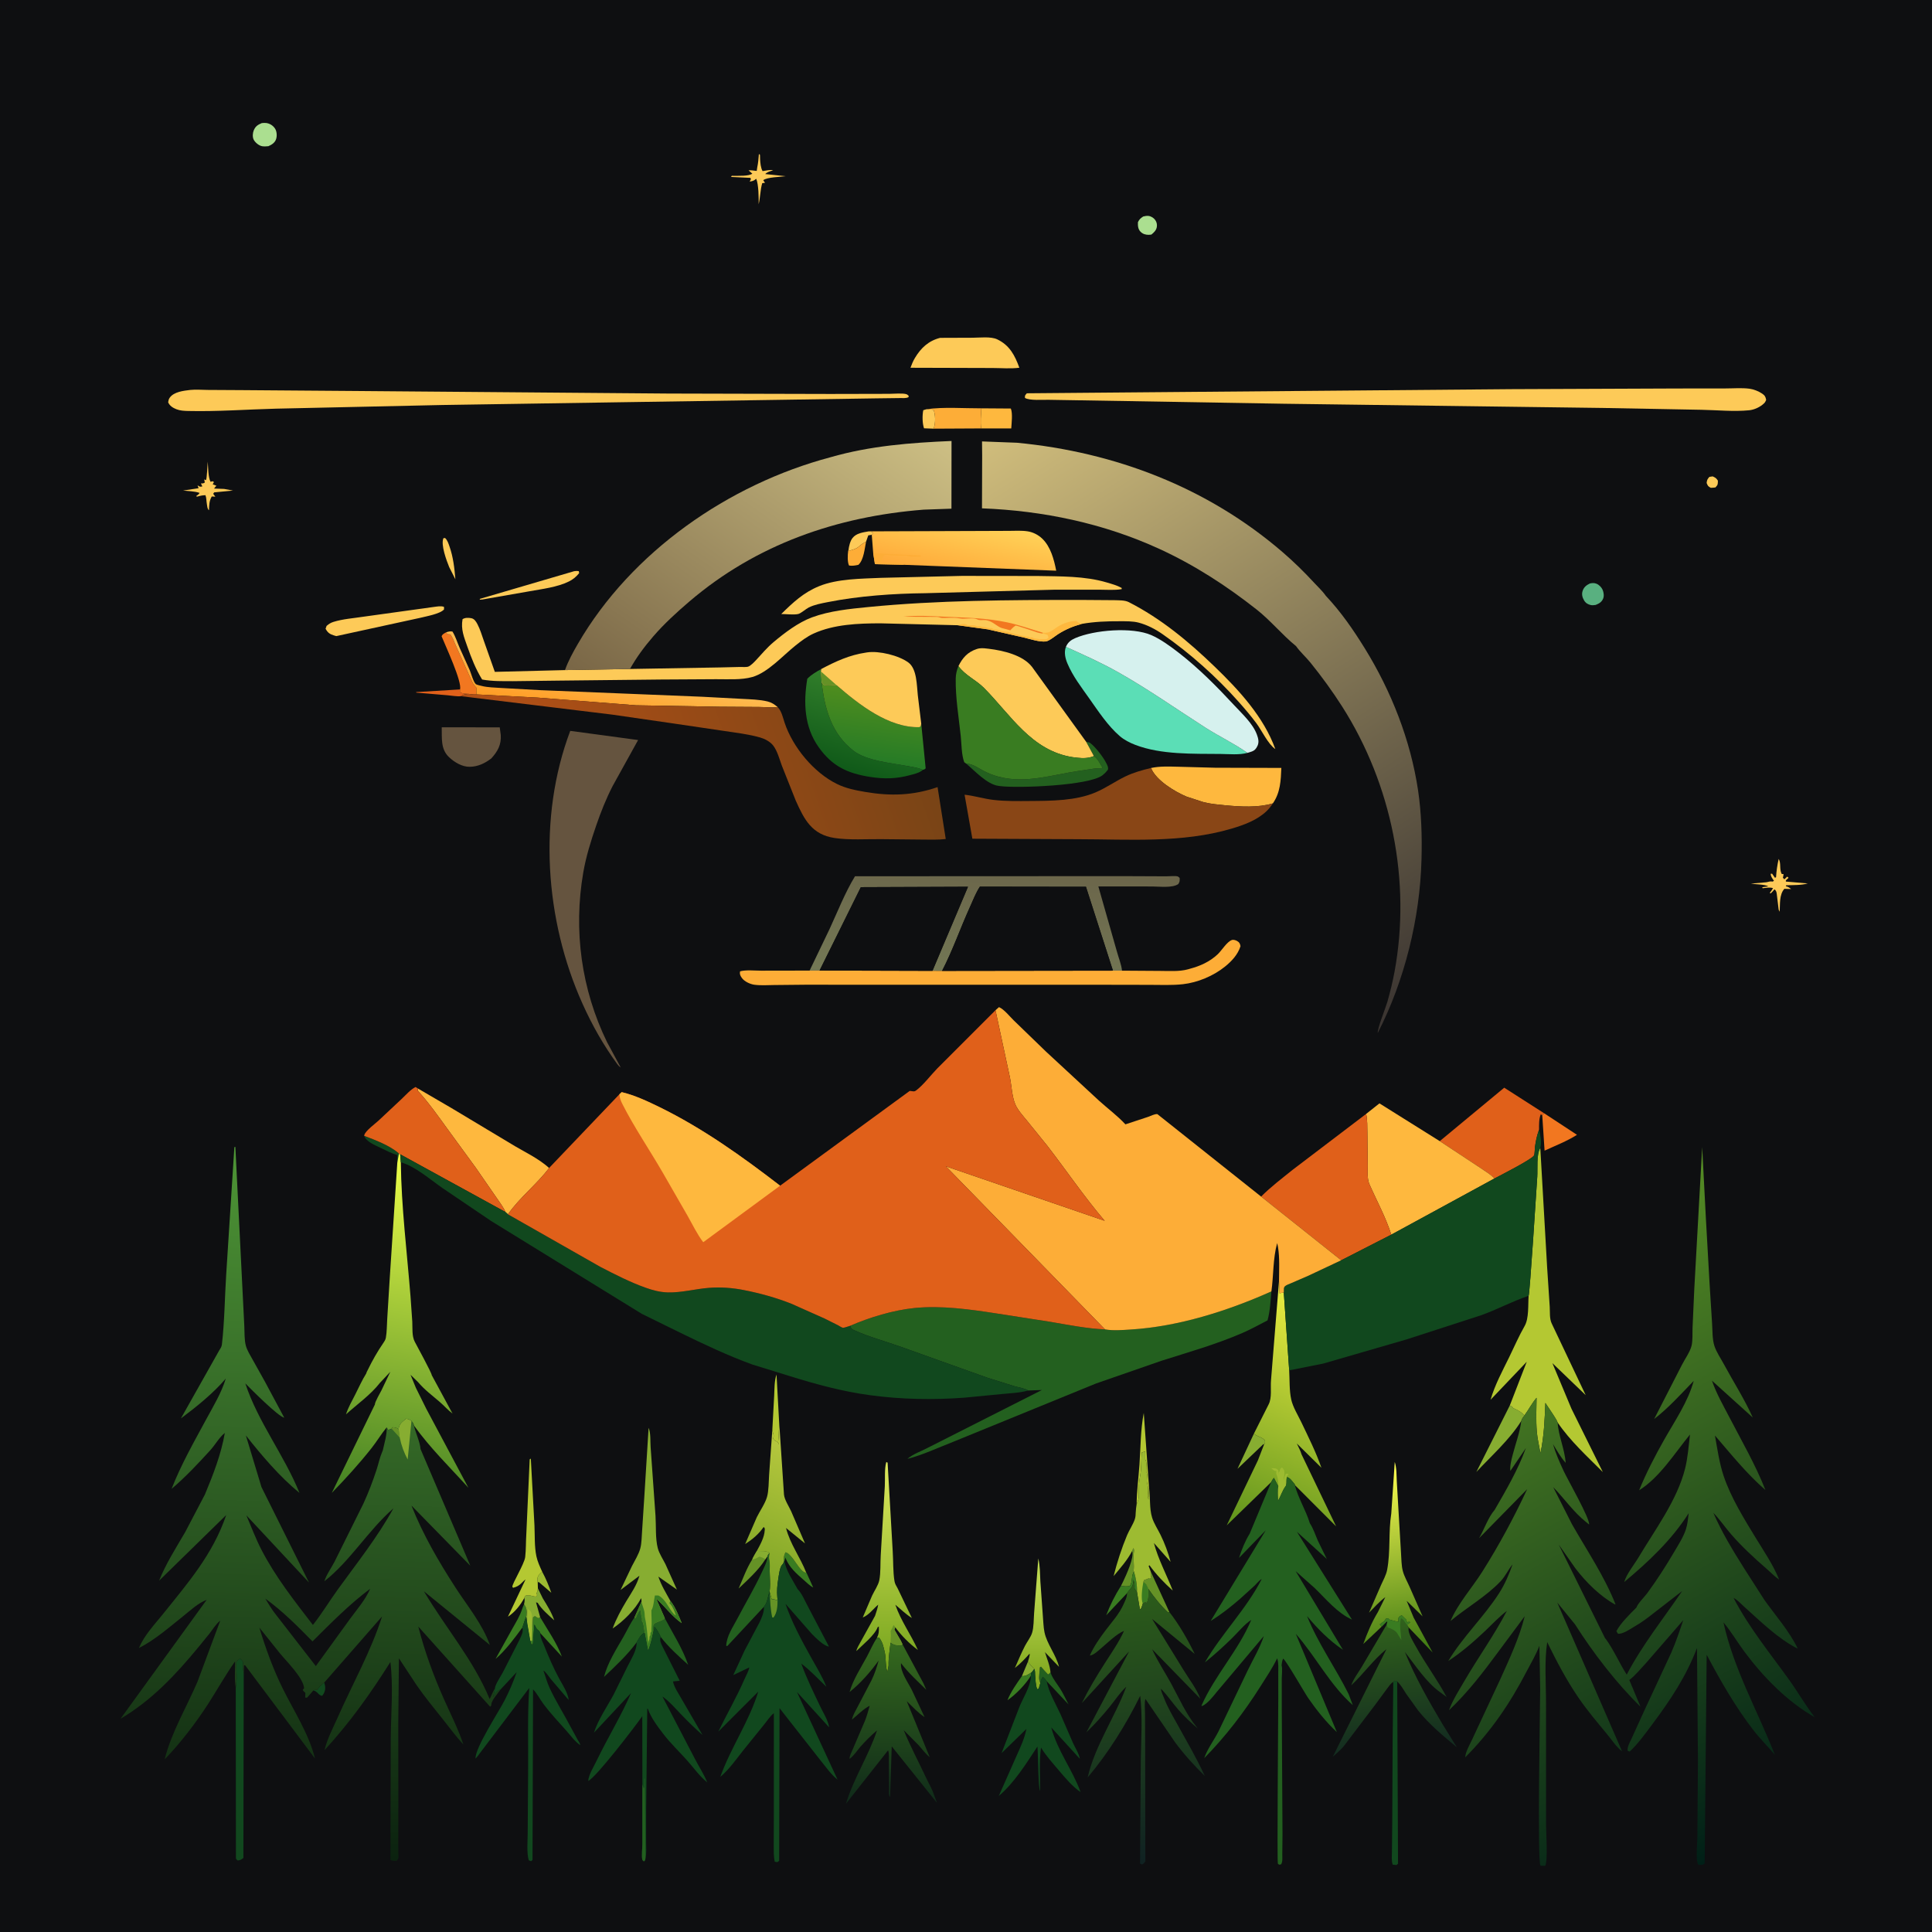 <svg version="1.1" xmlns="http://www.w3.org/2000/svg" style="display: block;" viewBox="0 0 2048 2048" width="1024" height="1024">
<defs>
	<linearGradient id="Gradient1" gradientUnits="userSpaceOnUse" x1="1098.75" y1="1774" x2="1100.09" y2="1682">
		<stop class="stop0" offset="0" stop-opacity="1" stop-color="rgb(132,170,34)"/>
		<stop class="stop1" offset="1" stop-opacity="1" stop-color="rgb(187,215,78)"/>
	</linearGradient>
	<linearGradient id="Gradient2" gradientUnits="userSpaceOnUse" x1="1482.77" y1="1754.39" x2="1450.35" y2="1554.48">
		<stop class="stop0" offset="0" stop-opacity="1" stop-color="rgb(61,121,19)"/>
		<stop class="stop1" offset="1" stop-opacity="1" stop-color="rgb(255,255,81)"/>
	</linearGradient>
	<linearGradient id="Gradient3" gradientUnits="userSpaceOnUse" x1="652.7" y1="760.403" x2="660.3" y2="717.597">
		<stop class="stop0" offset="0" stop-opacity="1" stop-color="rgb(255,157,37)"/>
		<stop class="stop1" offset="1" stop-opacity="1" stop-color="rgb(254,186,79)"/>
	</linearGradient>
	<linearGradient id="Gradient4" gradientUnits="userSpaceOnUse" x1="939.312" y1="1772" x2="940.919" y2="1550.01">
		<stop class="stop0" offset="0" stop-opacity="1" stop-color="rgb(116,163,28)"/>
		<stop class="stop1" offset="1" stop-opacity="1" stop-color="rgb(220,231,91)"/>
	</linearGradient>
	<linearGradient id="Gradient5" gradientUnits="userSpaceOnUse" x1="900.922" y1="816.576" x2="926.718" y2="730.622">
		<stop class="stop0" offset="0" stop-opacity="1" stop-color="rgb(16,90,25)"/>
		<stop class="stop1" offset="1" stop-opacity="1" stop-color="rgb(48,125,42)"/>
	</linearGradient>
	<linearGradient id="Gradient6" gradientUnits="userSpaceOnUse" x1="795.41" y1="1685.06" x2="854.948" y2="1540.38">
		<stop class="stop0" offset="0" stop-opacity="1" stop-color="rgb(122,162,36)"/>
		<stop class="stop1" offset="1" stop-opacity="1" stop-color="rgb(181,199,61)"/>
	</linearGradient>
	<linearGradient id="Gradient7" gradientUnits="userSpaceOnUse" x1="930.942" y1="732.183" x2="921.443" y2="805.835">
		<stop class="stop0" offset="0" stop-opacity="1" stop-color="rgb(79,141,30)"/>
		<stop class="stop1" offset="1" stop-opacity="1" stop-color="rgb(38,123,38)"/>
	</linearGradient>
	<linearGradient id="Gradient8" gradientUnits="userSpaceOnUse" x1="1463.88" y1="1720.45" x2="1478.28" y2="1850.5">
		<stop class="stop0" offset="0" stop-opacity="1" stop-color="rgb(48,97,28)"/>
		<stop class="stop1" offset="1" stop-opacity="1" stop-color="rgb(20,45,32)"/>
	</linearGradient>
	<linearGradient id="Gradient9" gradientUnits="userSpaceOnUse" x1="1060.25" y1="913.859" x2="1049.08" y2="1042.34">
		<stop class="stop0" offset="0" stop-opacity="1" stop-color="rgb(107,101,74)"/>
		<stop class="stop1" offset="1" stop-opacity="1" stop-color="rgb(115,120,85)"/>
	</linearGradient>
	<linearGradient id="Gradient10" gradientUnits="userSpaceOnUse" x1="1014.51" y1="612.58" x2="1027.02" y2="551.825">
		<stop class="stop0" offset="0" stop-opacity="1" stop-color="rgb(255,169,57)"/>
		<stop class="stop1" offset="1" stop-opacity="1" stop-color="rgb(255,209,87)"/>
	</linearGradient>
	<linearGradient id="Gradient11" gradientUnits="userSpaceOnUse" x1="1327.79" y1="1624.63" x2="1425.3" y2="1387.97">
		<stop class="stop0" offset="0" stop-opacity="1" stop-color="rgb(96,148,29)"/>
		<stop class="stop1" offset="1" stop-opacity="1" stop-color="rgb(235,237,65)"/>
	</linearGradient>
	<linearGradient id="Gradient12" gradientUnits="userSpaceOnUse" x1="943.99" y1="1909.53" x2="949.765" y2="1735.62">
		<stop class="stop0" offset="0" stop-opacity="1" stop-color="rgb(16,43,26)"/>
		<stop class="stop1" offset="1" stop-opacity="1" stop-color="rgb(54,107,30)"/>
	</linearGradient>
	<linearGradient id="Gradient13" gradientUnits="userSpaceOnUse" x1="420.868" y1="1590.73" x2="482.469" y2="1234.28">
		<stop class="stop0" offset="0" stop-opacity="1" stop-color="rgb(68,130,36)"/>
		<stop class="stop1" offset="1" stop-opacity="1" stop-color="rgb(237,255,72)"/>
	</linearGradient>
	<linearGradient id="Gradient14" gradientUnits="userSpaceOnUse" x1="1191.32" y1="1674.23" x2="1229.01" y2="1970.71">
		<stop class="stop0" offset="0" stop-opacity="1" stop-color="rgb(45,95,26)"/>
		<stop class="stop1" offset="1" stop-opacity="1" stop-color="rgb(16,34,34)"/>
	</linearGradient>
	<linearGradient id="Gradient15" gradientUnits="userSpaceOnUse" x1="961.596" y1="748.918" x2="596.539" y2="874.929">
		<stop class="stop0" offset="0" stop-opacity="1" stop-color="rgb(121,68,22)"/>
		<stop class="stop1" offset="1" stop-opacity="1" stop-color="rgb(174,79,22)"/>
	</linearGradient>
	<linearGradient id="Gradient16" gradientUnits="userSpaceOnUse" x1="692.961" y1="775.024" x2="941.523" y2="421.288">
		<stop class="stop0" offset="0" stop-opacity="1" stop-color="rgb(121,102,70)"/>
		<stop class="stop1" offset="1" stop-opacity="1" stop-color="rgb(205,191,132)"/>
	</linearGradient>
	<linearGradient id="Gradient17" gradientUnits="userSpaceOnUse" x1="1522.87" y1="1054.26" x2="1120.55" y2="417.72">
		<stop class="stop0" offset="0" stop-opacity="1" stop-color="rgb(58,52,49)"/>
		<stop class="stop1" offset="1" stop-opacity="1" stop-color="rgb(208,189,124)"/>
	</linearGradient>
	<linearGradient id="Gradient18" gradientUnits="userSpaceOnUse" x1="1892.36" y1="1928.37" x2="1572.31" y2="1341.31">
		<stop class="stop0" offset="0" stop-opacity="1" stop-color="rgb(0,31,23)"/>
		<stop class="stop1" offset="1" stop-opacity="1" stop-color="rgb(86,141,37)"/>
	</linearGradient>
	<linearGradient id="Gradient19" gradientUnits="userSpaceOnUse" x1="324.303" y1="1968.14" x2="348.193" y2="1218.19">
		<stop class="stop0" offset="0" stop-opacity="1" stop-color="rgb(11,34,15)"/>
		<stop class="stop1" offset="1" stop-opacity="1" stop-color="rgb(78,149,54)"/>
	</linearGradient>
</defs>
<path transform="translate(0,0)" fill="rgb(14,15,17)" d="M -0 -0 L 2048 0 L 2048 2048 L -0 2048 L -0 -0 z"/>
<path transform="translate(0,0)" fill="rgb(17,72,30)" d="M 332.096 1792.04 C 333.798 1791.02 334.58 1791.39 336.514 1791.46 C 337.777 1788.29 340.017 1786.68 342.564 1784.54 L 343.741 1783.57 C 345.055 1787.91 345.342 1791.49 342.982 1795.58 L 341.5 1797.66 C 337.52 1797.27 336.492 1792.55 332.096 1792.04 z"/>
<path transform="translate(0,0)" fill="rgb(135,173,49)" d="M 1083.25 1776.76 L 1089.63 1761.51 C 1091.75 1764.22 1093.78 1766.79 1096.37 1769.08 C 1095.87 1769.74 1093.87 1772.79 1093.29 1772.94 C 1089.51 1775.24 1087.88 1776.78 1083.25 1776.76 z"/>
<path transform="translate(0,0)" fill="rgb(253,202,88)" d="M 1812.04 505.5 L 1815.5 504.985 C 1818.5 506.415 1819.12 506.621 1821.04 509.5 C 1820.91 513.377 1821.22 513.632 1818.5 516.671 C 1816.84 517.015 1815.19 517.016 1813.5 517.101 C 1810.46 515.412 1810.49 515.221 1809.1 512 C 1809.43 508.732 1809.97 507.85 1812.04 505.5 z"/>
<path transform="translate(0,0)" fill="rgb(157,187,49)" d="M 574.739 1666.09 C 578.699 1673.38 581.649 1680.61 584.415 1688.41 L 571.43 1677.27 L 569.986 1677.05 L 569.68 1675.76 C 569.227 1670.64 571.358 1669.36 574.739 1666.09 z"/>
<path transform="translate(0,0)" fill="rgb(57,124,33)" d="M 1093.29 1772.94 L 1092.71 1776.46 C 1087.1 1785.58 1076.81 1796.29 1067.97 1802.3 C 1071.25 1793.72 1077.96 1784.24 1083.25 1776.76 C 1087.88 1776.78 1089.51 1775.24 1093.29 1772.94 z"/>
<path transform="translate(0,0)" fill="rgb(17,72,30)" d="M 386.045 1204.03 C 397.877 1208.49 412.818 1214.15 422.474 1222.34 L 422.781 1223.31 L 421.155 1232.5 C 420.815 1229.83 421.087 1227.18 421.258 1224.5 C 414.847 1222.54 408.958 1219.44 402.942 1216.55 C 397.149 1213.76 388.203 1210.19 386.045 1204.03 z"/>
<path transform="translate(0,0)" fill="rgb(224,96,26)" d="M 488.605 737.976 C 484.408 738.485 478.926 737.371 474.581 737.027 L 441.314 734.21 L 441.083 733.652 L 487.632 730.814 L 487.5 733.592 C 489.958 735.477 493.587 735.269 496.577 735.535 C 493.676 735.941 490.911 735.983 488.605 737.976 z"/>
<path transform="translate(0,0)" fill="rgb(101,146,38)" d="M 1200.11 1644.09 L 1201.5 1640.98 C 1202.47 1643.2 1202.16 1644.03 1201.83 1646.33 C 1200.96 1652.35 1202.67 1658.88 1201.6 1665.23 L 1202.04 1665.8 L 1201.25 1667.43 C 1199.22 1671.91 1200.53 1676.55 1197.9 1680.95 C 1194.8 1682.16 1191.52 1681.44 1188.25 1681.15 L 1190.57 1676.5 C 1193.75 1669.68 1202.6 1650.93 1200.11 1644.09 z"/>
<path transform="translate(0,0)" fill="rgb(253,202,88)" d="M 470.05 570.5 L 471.789 570.298 C 474.3 572.534 475.395 576.191 476.493 579.31 C 480.426 590.476 481.77 602.346 482.724 614.072 L 476.117 601.039 C 473.32 594.092 467.063 577.437 470.05 570.5 z"/>
<path transform="translate(0,0)" fill="rgb(253,202,88)" d="M 989.589 454.416 L 979.5 454.032 C 977.662 448.601 977.578 440.428 978.709 434.826 L 982.161 433.779 L 989.5 434.368 C 991.706 438.922 991.719 448.386 990.077 453.139 L 989.589 454.416 z"/>
<path transform="translate(0,0)" fill="rgb(253,202,88)" d="M 920.918 563.254 L 924.995 564.005 L 924.992 566.146 L 924.122 566.911 L 920.416 567.5 L 918.073 574.122 C 915.337 575.704 912.831 577.167 910.481 579.299 C 907.769 581.76 904.338 582.629 900.881 583.613 L 899.415 583.079 C 899.947 579.016 901.115 573.671 903.65 570.387 C 907.732 565.099 914.834 564.355 920.918 563.254 z"/>
<path transform="translate(0,0)" fill="rgb(35,96,31)" d="M 1102.77 1784.27 C 1102 1782.02 1101.3 1780.12 1101.47 1777.7 L 1102.3 1767.5 L 1103.5 1766.74 L 1106.79 1770.5 L 1111 1775.03 L 1112.27 1774.09 L 1113.56 1772.83 L 1114.07 1774.24 C 1116.21 1779.8 1120.83 1785.32 1124.02 1790.39 C 1127.36 1795.72 1129.77 1801.25 1132.69 1806.76 L 1109.51 1782.11 C 1108.26 1780.31 1107.12 1778.94 1105.46 1777.5 C 1103.82 1779.7 1103.41 1781.63 1102.77 1784.27 z"/>
<path transform="translate(0,0)" fill="rgb(57,124,33)" d="M 830.914 1655.45 C 830.73 1651.42 830.761 1649.12 832.628 1645.5 C 835.566 1645.92 839.339 1650.69 841.151 1653.08 C 843.542 1656.24 849.601 1666.4 853.477 1666.96 L 854.646 1667.02 L 854.866 1667.03 L 862.043 1682.83 C 858.333 1680.93 854.949 1677.47 851.829 1674.73 C 844.286 1668.09 836.852 1661.67 832.934 1652.17 L 832.5 1650.99 L 831.606 1655 L 830.914 1655.45 z"/>
<path transform="translate(0,0)" fill="rgb(253,173,55)" d="M 899.415 583.079 L 900.881 583.613 C 904.338 582.629 907.769 581.76 910.481 579.299 C 912.831 577.167 915.337 575.704 918.073 574.122 C 916.541 581.578 915.64 593.56 909.925 598.759 C 906.389 599.509 903.645 600.017 900.046 599.5 C 898.2 596.131 898.497 588.025 899.096 584.13 L 899.415 583.079 z"/>
<path transform="translate(0,0)" fill="rgb(57,124,33)" d="M 1202.04 1665.8 C 1203.97 1672.51 1205.59 1680.33 1205.21 1687.34 C 1203.59 1685.34 1202.46 1684.87 1202.67 1682.19 C 1202.89 1679.43 1202.22 1677.14 1201.51 1674.5 L 1201.47 1676 C 1200.81 1683.32 1198.33 1683.32 1194.7 1688.83 L 1172.62 1712.25 C 1177.02 1700.86 1181.68 1691.53 1188.25 1681.15 C 1191.52 1681.44 1194.8 1682.16 1197.9 1680.95 C 1200.53 1676.55 1199.22 1671.91 1201.25 1667.43 L 1202.04 1665.8 z"/>
<path transform="translate(0,0)" fill="rgb(180,200,50)" d="M 1204.89 1594.47 C 1204.94 1580.67 1206.9 1566.68 1207.85 1552.91 C 1209.11 1534.84 1208.97 1515.5 1212.44 1497.78 L 1218.03 1576.92 C 1217.69 1580.96 1217.47 1584.49 1218.13 1588.5 L 1217.33 1588.99 C 1216.54 1586.19 1216.71 1585.25 1217 1582.5 C 1217.41 1578.56 1216.89 1575.73 1216 1572 C 1215.08 1568.12 1217.29 1563.43 1215 1560 C 1215 1556.34 1215.97 1549.95 1214 1547 L 1214 1538.5 L 1210.2 1539.85 C 1209.72 1548.12 1210.04 1557.56 1208.41 1565.58 C 1207.31 1570.98 1206.89 1579.46 1207.13 1584.92 C 1207.28 1588.48 1206.49 1590.6 1205.14 1593.81 L 1204.89 1594.47 z"/>
<path transform="translate(0,0)" fill="rgb(101,146,38)" d="M 1219.73 1665.67 L 1239.51 1708.74 L 1238.37 1709.48 C 1230.1 1701.72 1223.64 1693.48 1217.2 1684.17 L 1217.22 1684 C 1215.57 1680.54 1215.4 1678.94 1211.96 1677.07 L 1212.75 1675.03 L 1217.5 1673.19 L 1219 1673.5 L 1220.5 1672.51 C 1219.45 1670.42 1219.77 1667.98 1219.73 1665.67 z"/>
<path transform="translate(0,0)" fill="rgb(171,223,144)" d="M 1211.84 229.5 C 1213.58 229.027 1215.69 228.67 1217.5 228.893 C 1220.24 229.231 1223.09 231.01 1224.66 233.321 C 1226.14 235.485 1226.66 237.802 1226.3 240.374 C 1225.79 244.076 1223.25 246.438 1220.5 248.672 L 1217.72 248.923 C 1214.44 248.98 1211.42 248.048 1209.1 245.734 C 1206.25 242.88 1206.12 239.294 1206.25 235.5 C 1207.8 232.379 1208.94 231.426 1211.84 229.5 z"/>
<path transform="translate(0,0)" fill="rgb(135,173,49)" d="M 1339.96 1531.16 L 1339.28 1530.82 L 1311.79 1557.02 L 1329.16 1519.79 L 1330.19 1520.56 C 1333.76 1523.14 1337.99 1523.41 1340.89 1527 C 1340.98 1529.23 1341.38 1529.29 1339.96 1531.16 z"/>
<path transform="translate(0,0)" fill="rgb(57,124,33)" d="M 572.62 1714.33 C 580.607 1727.99 590.045 1741.19 595.621 1756.04 L 572.694 1731.15 C 571.913 1729.48 571.953 1729.02 570.431 1727.98 C 568.748 1726.83 568.395 1725.75 567.51 1724 L 566.489 1722.05 L 564.958 1742.5 L 563.5 1743.49 C 562.77 1741.88 562.121 1740.82 562.093 1739.02 L 563.122 1739.49 L 563.853 1739 L 564.133 1728.65 L 564.299 1728.56 L 565.033 1714.5 L 567 1713.16 L 570.478 1715.36 L 572.62 1714.33 z"/>
<path transform="translate(0,0)" fill="rgb(180,200,50)" d="M 818.708 1515.52 L 820.648 1479.61 C 821.054 1472.3 820.755 1463.96 823.138 1457.03 L 826.097 1510.94 C 825.662 1515.28 825.371 1519.53 825.455 1523.89 C 825.506 1526.57 826.206 1528.33 825.5 1531 C 824.555 1529.01 824.886 1528.76 822.835 1527.81 C 821.113 1527.02 820.604 1526.52 819.53 1525.04 L 819.936 1523.73 C 820.447 1521.49 819.846 1520.62 819.296 1518.51 L 818.708 1515.52 z"/>
<path transform="translate(0,0)" fill="rgb(57,124,33)" d="M 553.657 1725.35 C 545.364 1736.63 535.917 1749.45 525.303 1758.55 L 543.196 1726.33 C 546.841 1719.83 551.22 1712.84 553.46 1705.69 C 554.033 1703.86 554.699 1702.3 555.497 1700.56 C 558.201 1704.05 558.664 1707.78 558.176 1712.14 C 558.115 1712.69 558.143 1713.29 557.85 1713.76 C 555.909 1717.48 555.255 1721.47 553.657 1725.35 z"/>
<path transform="translate(0,0)" fill="rgb(101,146,38)" d="M 802.245 1644.11 C 805.986 1644.36 812.785 1643.91 815.828 1646.03 C 814.838 1647.22 813.884 1647.9 813.644 1649.46 L 811.453 1652.74 C 804.445 1664.05 792.635 1674.75 782.958 1683.92 C 787.433 1673.69 791.377 1662.52 797.37 1653.09 C 798.723 1649.97 800.537 1647.05 802.245 1644.11 z"/>
<path transform="translate(0,0)" fill="rgb(135,173,49)" d="M 802.245 1644.11 C 805.986 1644.36 812.785 1643.91 815.828 1646.03 C 814.838 1647.22 813.884 1647.9 813.644 1649.46 L 811.453 1652.74 C 809.258 1651.57 807.424 1650.73 805 1650.09 C 802.939 1651.26 801.124 1652.34 798.771 1652.87 L 797.37 1653.09 C 798.723 1649.97 800.537 1647.05 802.245 1644.11 z"/>
<path transform="translate(0,0)" fill="rgb(253,202,88)" d="M 804.442 163.5 C 804.785 163.609 805.295 163.512 805.471 163.826 C 805.734 164.295 805.67 168.066 805.721 168.863 C 805.966 172.705 806.403 178.063 808.361 181.366 C 811.768 180.898 816.228 179.723 819.588 180.5 C 816.46 181.548 813.551 182.112 811.155 184.5 L 832.937 186.785 C 827.098 187.609 813.389 187.709 809.094 191 L 810.251 192.802 L 810.988 193.779 L 808 194.148 C 805.849 201.441 805.975 209.2 804.208 216.5 C 804.331 209.932 804.169 195.144 801.614 189.5 C 798.837 191.807 798.102 191.894 794.687 192.5 L 795.984 190 L 795.5 188.537 L 775.017 187.564 C 775.544 185.779 776.276 186.469 778.075 186.404 C 783.162 186.219 793.314 186.982 797.5 184.098 L 793.5 180.557 C 796.414 180.361 799.27 180.837 802.155 181.196 L 802.692 177.525 C 803.698 172.798 804.09 168.313 804.442 163.5 z"/>
<path transform="translate(0,0)" fill="rgb(253,202,88)" d="M 217.798 524.925 C 214.456 524.974 211.706 525.662 208.5 526.573 L 208.255 525.5 C 210.012 524.497 210.393 524.256 211.57 522.5 C 206.004 520.598 199.87 520.686 194.043 520.015 L 210.5 517.531 L 210 516.079 L 209.417 514.5 C 211.81 515.798 211.924 516.335 214.5 515.606 L 212.964 512.5 C 215.071 512.456 215.176 512.637 217.117 511.5 L 216.435 508.174 L 218.302 509 C 219.406 507.841 219.923 492.101 220.189 489.396 C 220.778 495.193 220.537 505.769 223.171 510.696 L 225.5 510.142 L 226.768 511 L 225.5 513.453 C 226.953 513.894 228.079 514.292 229.438 515 C 228.246 516.055 228.7 515.55 227.683 516.902 L 226.953 517.897 L 237.5 518.276 L 246.998 520.024 L 227 521.942 L 226.003 523.5 L 228.284 526.5 L 224.5 526.276 C 221.65 531.032 221.769 535.509 221.5 540.884 C 219.66 539.425 219.685 536.411 219.26 534.1 C 218.652 530.791 218.999 528.258 217.798 524.925 z"/>
<path transform="translate(0,0)" fill="rgb(89,176,128)" d="M 1685.37 618.5 C 1687.88 617.983 1689.91 617.794 1692.35 618.781 C 1695.03 619.862 1697.74 622.586 1698.86 625.246 C 1700.01 627.97 1700.57 631.785 1699.39 634.567 C 1697.81 638.313 1695.1 639.791 1691.5 641.241 C 1689.72 641.499 1688.12 641.763 1686.34 641.385 C 1683.23 640.723 1680.85 639.232 1679.21 636.481 C 1677.27 633.234 1676.44 629.811 1677.72 626.152 C 1679.07 622.279 1681.82 620.19 1685.37 618.5 z"/>
<path transform="translate(0,0)" fill="rgb(253,202,88)" d="M 1885.48 910.5 C 1888.31 915.299 1885.92 921.411 1888.73 926.5 L 1890.3 926.5 L 1890.65 927 L 1889.96 930.5 L 1891.5 932.11 L 1894.5 929.255 L 1895.94 930.5 L 1893.08 933.223 L 1893.09 934.5 L 1916.32 936.502 C 1909.32 938.456 1900.77 938.218 1893.5 938.385 L 1893.07 939.5 C 1895.57 939.942 1896.71 940.914 1898.67 942.416 L 1891.5 942.189 C 1885.99 948.288 1886.99 958.598 1886.54 966.5 L 1885.47 964.289 L 1883.77 950.352 C 1883.29 947.255 1883.64 944.663 1881 942.738 C 1879.78 944.336 1878.42 945.653 1877 947.063 L 1876 946.5 C 1877.29 944.867 1878.49 943.325 1879.49 941.5 C 1876.04 940.294 1872.07 941.188 1868.5 941.577 L 1868.04 940.5 L 1874.5 939.588 C 1870.48 937.311 1860.92 937.569 1856.01 936.662 L 1872.19 935.262 C 1874.21 935.053 1875.79 934.172 1877.8 934.363 C 1879.71 934.545 1878.45 934.849 1880.5 933.698 C 1878.87 931.364 1876.97 929.155 1877.04 926.185 L 1878.5 926.156 L 1881.5 930.467 L 1882.69 929.913 C 1883.07 923.206 1884 917.05 1885.48 910.5 z"/>
<path transform="translate(0,0)" fill="rgb(171,223,144)" d="M 277.461 130.5 C 278.96 130.368 280.493 130.183 282 130.36 C 285.845 130.811 289.308 132.969 291.462 136.163 C 293.469 139.139 293.797 144.008 292.701 147.391 C 291.43 151.314 288.053 153.446 284.5 154.974 C 282.315 155.152 279.963 155.385 277.793 154.985 C 274.371 154.355 270.295 150.946 268.817 147.829 C 267.523 145.102 267.854 140.818 269.015 138.107 C 270.858 133.805 273.258 132.277 277.461 130.5 z"/>
<path transform="translate(0,0)" fill="rgb(35,96,31)" d="M 704.702 1715.36 C 713.259 1731.57 723.509 1747.3 729.459 1764.73 C 719.375 1755.66 708.576 1745.95 700.326 1735.17 L 700.371 1735.01 C 698.374 1731.53 696.607 1727.25 693.747 1724.45 C 693.632 1726.11 693.683 1727.63 692.895 1729.14 L 692.436 1729.84 L 692.355 1729.61 C 692.298 1727.79 692.032 1724.28 692.5 1722.61 C 693.399 1719.4 702.364 1718.48 704.702 1715.36 z"/>
<path transform="translate(0,0)" fill="rgb(135,173,49)" d="M 570.193 1683.7 L 575.372 1694.29 C 580.019 1701.87 584.66 1709.17 587.548 1717.64 C 581.523 1712.16 574.21 1705.99 569.938 1699.04 L 568.2 1698.56 L 572.62 1714.33 L 570.478 1715.36 L 567 1713.16 L 565.033 1714.5 L 564.299 1728.56 L 564.133 1728.65 L 563.853 1739 L 563.122 1739.49 L 562.093 1739.02 L 558.972 1721.16 L 557.85 1713.76 C 558.143 1713.29 558.115 1712.69 558.176 1712.14 C 558.664 1707.78 558.201 1704.05 555.497 1700.56 C 556.033 1698.02 556.412 1696.41 555.837 1693.81 L 556.447 1691.73 C 558.444 1690.87 560.867 1690.89 563 1691.51 C 564.864 1692.05 566.042 1692.34 568 1692.51 L 569.51 1691 L 568.566 1689 C 569.965 1687.15 569.857 1685.98 570.193 1683.7 z"/>
<path transform="translate(0,0)" fill="rgb(157,187,49)" d="M 558.972 1721.16 L 559.5 1705.7 C 561.648 1707.01 562.484 1707.38 563.329 1709.94 C 565.103 1715.33 561.958 1723.81 564.133 1728.65 L 563.853 1739 L 563.122 1739.49 L 562.093 1739.02 L 558.972 1721.16 z"/>
<path transform="translate(0,0)" fill="rgb(254,184,62)" d="M 1040.23 432.839 L 1071.53 433.06 C 1073.63 438.327 1072.32 448.318 1071.97 454.136 L 1040.07 454.155 C 1039.08 447.203 1039.89 439.839 1040.23 432.839 z"/>
<path transform="translate(0,0)" fill="rgb(242,119,32)" d="M 1636.79 1180.06 L 1671.67 1202.96 C 1660.95 1209.79 1648.82 1214.39 1637.32 1219.74 L 1634.84 1182.16 L 1636.79 1180.06 z"/>
<path transform="translate(0,0)" fill="rgb(253,202,88)" d="M 608.581 605.5 C 610.531 605.135 611.573 605.184 613.5 605.406 L 613.95 607.5 C 610.917 611.34 607.454 614.228 603.039 616.403 C 590.757 622.456 574.583 624.372 561.14 626.798 L 511.268 635.508 L 508.5 635.645 L 508.738 634.811 L 608.581 605.5 z"/>
<path transform="translate(0,0)" fill="rgb(242,119,32)" d="M 487.632 730.814 C 490.083 722.865 472.192 684.614 468.111 674.5 C 469.129 672.006 470.76 671.6 472.987 670.229 L 474.124 672.181 L 477.51 672.5 C 479.317 675.368 480.647 677.791 481.783 681 L 500.584 723.001 C 501.663 725.479 503.111 727.087 504.949 729 L 505.032 735.233 L 504.892 736.096 C 502.509 736.44 499.038 735.741 496.577 735.535 C 493.587 735.269 489.958 735.477 487.5 733.592 L 487.632 730.814 z"/>
<path transform="translate(0,0)" fill="rgb(35,96,31)" d="M 672.505 1714.69 L 673.797 1715.34 C 675.172 1712.35 676.411 1709.05 678.505 1706.49 C 679.719 1708.31 679.518 1707.38 679.475 1709.01 C 679.4 1711.83 679.991 1712.94 680.51 1715.5 L 680.51 1718.5 L 681.51 1720 L 682.005 1721.99 L 682.27 1723.05 L 683.473 1730.94 C 679.352 1731.99 676.973 1737.48 674.813 1741.03 C 665.176 1754.28 652.151 1766.31 640.272 1777.62 C 644.039 1762.59 653.321 1748.34 660.949 1734.94 C 664.756 1728.25 668.063 1720.95 672.505 1714.69 z"/>
<path transform="translate(0,0)" fill="rgb(135,173,49)" d="M 1600.44 1489.88 C 1602.31 1490.83 1603.08 1490.76 1604.03 1492.7 L 1605.19 1493.17 C 1609.3 1494.86 1613.02 1497.01 1615.96 1500.43 C 1614.65 1502.3 1613.11 1503.99 1612.62 1506.25 C 1600.37 1526 1580.86 1543.32 1564.99 1560.36 L 1600.44 1489.88 z"/>
<path transform="translate(0,0)" fill="rgb(253,173,55)" d="M 982.161 433.779 C 1000.71 431.211 1021.43 432.922 1040.23 432.839 C 1039.89 439.839 1039.08 447.203 1040.07 454.155 L 989.589 454.416 L 990.077 453.139 C 991.719 448.386 991.706 438.922 989.5 434.368 L 982.161 433.779 z"/>
<path transform="translate(0,0)" fill="rgb(17,72,30)" d="M 1476.94 1782.93 L 1478.35 1781.59 L 1481.09 1782.47 L 1481.97 1975.5 L 1480.5 1976.99 L 1476.34 1976.63 C 1474.82 1972.53 1475.5 1967.08 1475.52 1962.72 L 1475.85 1931 L 1476.25 1845.61 L 1476.94 1782.93 z"/>
<path transform="translate(0,0)" fill="rgb(35,96,31)" d="M 815.828 1646.03 C 815.145 1649.48 814.843 1651.12 815.591 1654.5 C 816.297 1657.7 815.849 1662.16 815.908 1665.47 C 816.021 1671.8 817.231 1680.53 815.825 1686.57 L 813.445 1695.38 C 812.805 1698.56 811.765 1700.7 809.747 1703.28 L 770.86 1744.97 L 769.802 1744.5 C 770.36 1734.08 776.858 1724.93 781.577 1715.91 C 790.138 1699.54 799.724 1683.69 807.466 1666.91 C 809.87 1661.7 813.468 1655.25 813.644 1649.46 C 813.884 1647.9 814.838 1647.22 815.828 1646.03 z"/>
<path transform="translate(0,0)" fill="rgb(35,96,31)" d="M 1151.31 786.254 C 1152.3 786.548 1154.8 786.944 1155.54 787.5 C 1160.94 791.545 1169.14 802.091 1172.18 808 C 1173.57 810.711 1175.11 812.948 1174.45 815.962 L 1173.43 817.114 C 1172.16 818.82 1170.28 820.598 1168.6 821.889 C 1154.29 832.877 1078.96 835.679 1060.29 833.311 L 1058.5 833.07 C 1046.26 831.487 1033.31 817.074 1024.08 809.38 L 1025.12 809.473 C 1031.68 810.173 1036.35 813.731 1042 816.79 C 1047.25 819.633 1052.77 821.789 1058.53 823.32 C 1087.37 830.979 1115.7 821.242 1144 817.087 L 1160.87 814.59 C 1163.8 814.187 1166.02 815.073 1168.77 813.862 C 1165.67 809.251 1164.31 804.943 1159.58 801.478 L 1151.31 786.254 z"/>
<path transform="translate(0,0)" fill="rgb(253,202,88)" d="M 459.782 643.397 C 463.247 643.007 467.351 642.064 470.653 643.303 L 470.707 645.955 C 466.85 650.737 451.425 653.397 445.44 654.926 L 356.519 674.296 L 353.951 673.567 C 349.467 672.183 347.345 670.597 345.127 666.5 L 346.182 663.5 C 348.587 661.435 350.458 660.169 353.505 659.222 C 363.545 656.102 374.663 655.38 385.057 653.768 L 459.782 643.397 z"/>
<path transform="translate(0,0)" fill="url(#Gradient1)" d="M 1089.63 1761.51 C 1090.16 1759.52 1091.99 1754.73 1091.38 1752.97 C 1086.44 1758.47 1081.66 1763.62 1075.8 1768.15 C 1079.31 1760.37 1082.57 1752.28 1086.5 1744.72 C 1088.77 1740.34 1092.52 1735.63 1094.02 1731 C 1095.95 1725.04 1095.69 1716.34 1096.2 1709.96 L 1100.63 1652.01 C 1102.57 1659.99 1102.43 1668.44 1102.84 1676.6 L 1105.41 1712.21 C 1105.94 1718.05 1106.03 1724.6 1107.21 1730.32 C 1109.78 1742.71 1119.55 1754.29 1122.62 1766.91 L 1107.69 1751.37 C 1109.76 1758.14 1113.11 1765.8 1113.56 1772.83 L 1112.27 1774.09 L 1111 1775.03 L 1106.79 1770.5 L 1103.5 1766.74 L 1102.3 1767.5 L 1101.47 1777.7 C 1101.3 1780.12 1102 1782.02 1102.77 1784.27 C 1102.05 1786.16 1101.62 1788.08 1101.14 1790.04 L 1099.5 1790.63 C 1097.71 1786.72 1097.61 1779.39 1097.23 1774.9 C 1097.08 1773.11 1097.34 1772.17 1096.8 1770.36 L 1096.37 1769.08 C 1093.78 1766.79 1091.75 1764.22 1089.63 1761.51 z"/>
<path transform="translate(0,0)" fill="rgb(180,200,50)" d="M 555.837 1693.81 C 551.764 1701.45 545.71 1709.03 538.42 1713.79 L 557.138 1674.18 C 555.641 1675.32 554.334 1676.68 552.993 1678 C 550.038 1680.92 548.028 1682 544 1683.13 C 543.706 1682.75 543.162 1682.48 543.118 1682 C 542.823 1678.8 555.901 1657.82 556.737 1650.5 C 557.638 1642.6 557.393 1634.23 557.91 1626.25 L 561.488 1547 L 562.702 1546.16 L 566.551 1616.99 C 567.021 1627.48 566.432 1639.5 568.6 1649.73 C 569.819 1655.48 572.342 1660.76 574.739 1666.09 C 571.358 1669.36 569.227 1670.64 569.68 1675.76 L 569.986 1677.05 L 570.193 1683.7 C 569.857 1685.98 569.965 1687.15 568.566 1689 L 569.51 1691 L 568 1692.51 C 566.042 1692.34 564.864 1692.05 563 1691.51 C 560.867 1690.89 558.444 1690.87 556.447 1691.73 L 555.837 1693.81 z"/>
<path transform="translate(0,0)" fill="rgb(17,72,30)" d="M 249.916 1789.35 C 251.458 1780.74 250.493 1770.78 250.49 1762 C 251.508 1760.09 252.772 1759.25 254.5 1758 C 255.795 1759.34 256.836 1760.36 257.755 1762 C 257.502 1765.74 257.404 1769.01 258.178 1772.7 L 258.376 1773.58 L 258.008 1969.5 C 255.545 1971.37 255.032 1971.78 252 1972.19 C 250.838 1971.13 250.172 1971.08 250.097 1969.45 L 249.916 1789.35 z"/>
<path transform="translate(0,0)" fill="rgb(101,84,63)" d="M 468.251 770.989 L 529.751 771.014 L 530.831 779.117 C 531.494 789.494 527.582 796.463 520.807 803.968 C 513.981 809.151 506.74 812.683 498 812.838 C 489.935 812.981 481.791 808.074 476.116 802.75 C 466.928 794.13 468.564 782.675 468.251 770.989 z"/>
<path transform="translate(0,0)" fill="rgb(253,202,88)" d="M 996.534 358.142 L 1031.09 358.014 C 1038.53 357.989 1050.32 356.49 1057.08 359.711 C 1070.31 366.017 1075.8 376.766 1080.56 389.814 C 1071.48 391.019 1061.39 390.128 1052.2 390.098 L 965.119 389.843 C 966.463 386.23 967.878 382.764 969.861 379.448 C 976.205 368.834 984.256 361.292 996.534 358.142 z"/>
<path transform="translate(0,0)" fill="url(#Gradient2)" d="M 1474.81 1604.35 L 1478.5 1549.73 C 1480.55 1556.19 1480.28 1563.32 1480.65 1570.06 L 1482.76 1606.33 L 1485.14 1646.41 C 1485.58 1652.45 1485.49 1659.49 1487.05 1665.36 C 1488.55 1671.04 1491.81 1676.62 1494.17 1682 L 1508.04 1713.46 L 1491.11 1696.93 L 1498.56 1714.79 L 1518.7 1751.76 L 1493.25 1725.14 L 1491.47 1722.45 L 1495 1719.5 L 1493.25 1719.25 L 1491.5 1720 L 1490.57 1716.93 L 1486 1712.51 C 1483.82 1713.05 1483.87 1713.18 1482.51 1715 L 1482.35 1719.4 L 1473.3 1717.04 L 1471.5 1715.51 L 1469.01 1716.01 L 1468.35 1717.2 C 1467.28 1718.98 1467.82 1718.27 1466 1719.51 L 1462.68 1721.92 L 1464.68 1724.25 L 1445.11 1742.73 C 1449.43 1730.95 1454.05 1719.7 1460.6 1708.92 L 1468.5 1693.01 C 1462.2 1697.73 1456.75 1703.91 1451.22 1709.52 L 1463.88 1680.4 C 1466.11 1675.44 1469.4 1669.5 1470.42 1664.14 C 1474.14 1644.66 1471.71 1623.89 1474.81 1604.35 z"/>
<path transform="translate(0,0)" fill="rgb(157,187,49)" d="M 1204.89 1594.47 L 1205.14 1593.81 C 1206.49 1590.6 1207.28 1588.48 1207.13 1584.92 C 1206.89 1579.46 1207.31 1570.98 1208.41 1565.58 C 1210.04 1557.56 1209.72 1548.12 1210.2 1539.85 L 1214 1538.5 L 1214 1547 C 1215.97 1549.95 1215 1556.34 1215 1560 C 1217.29 1563.43 1215.08 1568.12 1216 1572 C 1216.89 1575.73 1217.41 1578.56 1217 1582.5 C 1216.71 1585.25 1216.54 1586.19 1217.33 1588.99 L 1218.13 1588.5 C 1217.47 1584.49 1217.69 1580.96 1218.03 1576.92 C 1219.57 1587.13 1218.23 1598.99 1221.3 1608.79 C 1223.24 1615 1227.3 1621.04 1230.16 1626.9 C 1234.69 1636.15 1238.25 1645.69 1240.9 1655.65 L 1223.18 1635.65 C 1227.83 1653.11 1236.64 1669.29 1243.2 1686.12 C 1234.1 1677.89 1225.68 1669.24 1218.5 1659.26 L 1217.57 1660 L 1219.73 1665.67 C 1219.77 1667.98 1219.45 1670.42 1220.5 1672.51 L 1219 1673.5 L 1217.5 1673.19 L 1212.75 1675.03 L 1211.96 1677.07 C 1215.4 1678.94 1215.57 1680.54 1217.22 1684 L 1217.2 1684.17 C 1217.14 1688.84 1217.83 1694.55 1215.5 1698.72 L 1213.64 1698.35 C 1211.88 1699.15 1212.62 1698.59 1211.39 1700 C 1210.73 1702.16 1210.21 1704.07 1209 1706 L 1208.23 1705.5 L 1205.21 1687.34 C 1205.59 1680.33 1203.97 1672.51 1202.04 1665.8 L 1201.6 1665.23 C 1202.67 1658.88 1200.96 1652.35 1201.83 1646.33 C 1202.16 1644.03 1202.47 1643.2 1201.5 1640.98 L 1200.11 1644.09 C 1195.28 1653.65 1187.29 1662.54 1180.47 1670.74 C 1184.03 1656.45 1189.04 1641 1194.74 1627.38 C 1197.14 1621.65 1200.93 1616.37 1202.93 1610.5 C 1203.73 1608.15 1203.86 1605.53 1203.93 1603.07 C 1204.02 1600.16 1204.47 1597.35 1204.89 1594.47 z"/>
<path transform="translate(0,0)" fill="rgb(57,124,33)" d="M 1211.96 1677.07 C 1215.4 1678.94 1215.57 1680.54 1217.22 1684 L 1217.2 1684.17 C 1217.14 1688.84 1217.83 1694.55 1215.5 1698.72 L 1213.64 1698.35 C 1211.88 1699.15 1212.62 1698.59 1211.39 1700 C 1209.2 1694.69 1210.86 1682.91 1211.96 1677.07 z"/>
<path transform="translate(0,0)" fill="url(#Gradient3)" d="M 472.987 670.229 C 475.275 669.628 477.299 668.866 479.662 669.5 C 482.942 674.884 484.679 680.845 487.196 686.593 L 497.986 710.5 C 499.429 713.914 501.77 722.875 504.437 725.238 C 505.273 725.978 509.318 726.787 510.5 727.094 C 517.009 728.785 524.397 728.786 531.102 729.288 L 572.629 731.595 L 744.5 738.591 L 786.639 740.829 C 795.53 741.344 805.02 741.464 813.712 743.594 C 817.86 744.611 821.147 746.744 824.302 749.531 C 818.234 750.307 811.015 749.466 804.807 749.423 L 762.899 749.164 L 674.091 747.628 L 569.812 739.482 L 504.892 736.096 L 505.032 735.233 L 504.949 729 C 503.111 727.087 501.663 725.479 500.584 723.001 L 481.783 681 C 480.647 677.791 479.317 675.368 477.51 672.5 L 474.124 672.181 L 472.987 670.229 z"/>
<path transform="translate(0,0)" fill="url(#Gradient4)" d="M 927.59 1712.87 C 928.944 1708.92 930.173 1705.14 930.955 1701.03 C 925.818 1705.25 920.929 1712.23 914.544 1714.59 L 924.5 1691.35 C 926.773 1686.48 931.043 1680.37 932.084 1675.17 C 933.736 1666.9 933.058 1657.05 933.618 1648.56 L 937.935 1575.43 C 938.349 1567.51 937.423 1557.19 939.5 1549.78 L 940.9 1550.5 L 946.311 1644.38 C 946.989 1654.67 946.534 1665.87 948.175 1676 C 948.646 1678.91 950.067 1681.15 951.507 1683.65 L 966.614 1715.12 C 960.425 1711.42 954.719 1705.68 949.092 1701.08 C 955.002 1718.37 965.587 1732.5 973.009 1749.05 C 964.271 1742.59 955.413 1733.8 949.04 1724.97 L 948.096 1727.51 L 952.86 1735.74 C 954.433 1738.16 955.583 1740.43 956.735 1743.08 L 955.322 1744.27 C 950.625 1744.23 947.888 1744.04 944.025 1741.23 C 943.202 1749.11 941.661 1757.57 941.944 1765.47 L 940.768 1772.14 C 938.723 1769.06 939.104 1757.03 938.113 1752.65 C 936.619 1746.04 935.96 1741.18 931.71 1735.7 L 929.578 1736.3 C 931.658 1731.94 931.836 1728.91 931.584 1724.1 L 930.324 1725 C 927.147 1733.49 914.462 1743.57 907.757 1750.22 C 908.302 1747.09 910.849 1743.24 912.315 1740.39 L 927.59 1712.87 z"/>
<path transform="translate(0,0)" fill="rgb(101,146,38)" d="M 944.089 1728.84 C 944.91 1727.61 945.527 1726.6 946.056 1725.21 C 946.738 1723.43 946.227 1724.41 947.47 1722.6 L 949.04 1724.97 L 948.096 1727.51 L 952.86 1735.74 C 954.433 1738.16 955.583 1740.43 956.735 1743.08 L 955.322 1744.27 C 950.625 1744.23 947.888 1744.04 944.025 1741.23 L 944.215 1735.89 C 944.55 1733.58 944.221 1731.17 944.089 1728.84 z"/>
<path transform="translate(0,0)" fill="url(#Gradient5)" d="M 978.231 816.017 C 977.685 816.553 977.43 816.841 976.731 817.304 C 973.34 819.55 968.71 820.584 964.805 821.655 C 950.3 825.631 937.254 825.918 922.355 823.571 C 898.278 819.779 882.059 812.234 867.669 791.848 C 852.487 770.339 851.576 744.67 855.763 719.503 C 860.041 715.088 865.272 712.159 870.593 709.169 L 870.201 711.767 L 871.03 723.557 C 874.132 751.277 881.54 777.916 904.704 795.793 C 918.599 806.516 943.669 808.649 960.602 811.799 C 966.368 812.872 972.874 813.631 978.231 816.017 z"/>
<path transform="translate(0,0)" fill="url(#Gradient6)" d="M 826.097 1510.94 L 826.25 1512.17 L 831.05 1584.19 C 831.499 1589.66 836.291 1596.87 838.629 1601.96 L 853.332 1636.07 L 833.216 1619.71 C 837.529 1636.73 848.335 1650.82 854.646 1667.02 L 853.477 1666.96 C 849.601 1666.4 843.542 1656.24 841.151 1653.08 C 839.339 1650.69 835.566 1645.92 832.628 1645.5 C 830.761 1649.12 830.73 1651.42 830.914 1655.45 L 830.559 1656.53 C 829.763 1658.56 830.35 1657.28 829.037 1658.74 C 826.524 1661.54 825.629 1669.88 825.01 1673.66 C 823.906 1680.4 823.37 1686.44 823.992 1693.32 L 824.26 1695.71 L 823.059 1696.39 C 821.19 1695.45 822.093 1695.74 819.739 1695.4 L 817.949 1695.17 L 816.049 1688.51 L 815.825 1686.57 C 817.231 1680.53 816.021 1671.8 815.908 1665.47 C 815.849 1662.16 816.297 1657.7 815.591 1654.5 C 814.843 1651.12 815.145 1649.48 815.828 1646.03 C 812.785 1643.91 805.986 1644.36 802.245 1644.11 C 805.81 1637.5 810.255 1629.77 810.633 1622.12 C 810.736 1620.02 810.994 1620.37 809.5 1618.66 C 804.155 1626.4 797.716 1631.74 789.883 1636.79 L 802.208 1608.38 C 805.502 1601.65 811.064 1593.86 813.072 1586.8 C 814.967 1580.14 814.795 1570.58 815.285 1563.56 L 818.708 1515.52 L 819.296 1518.51 C 819.846 1520.62 820.447 1521.49 819.936 1523.73 L 819.53 1525.04 C 820.604 1526.52 821.113 1527.02 822.835 1527.81 C 824.886 1528.76 824.555 1529.01 825.5 1531 C 826.206 1528.33 825.506 1526.57 825.455 1523.89 C 825.371 1519.53 825.662 1515.28 826.097 1510.94 z"/>
<path transform="translate(0,0)" fill="rgb(17,72,30)" d="M 1096.37 1769.08 L 1096.8 1770.36 C 1097.34 1772.17 1097.08 1773.11 1097.23 1774.9 C 1097.61 1779.39 1097.71 1786.72 1099.5 1790.63 L 1101.14 1790.04 C 1101.62 1788.08 1102.05 1786.16 1102.77 1784.27 C 1103.41 1781.63 1103.82 1779.7 1105.46 1777.5 C 1107.12 1778.94 1108.26 1780.31 1109.51 1782.11 C 1111.93 1794.32 1119 1805.88 1124.19 1817.18 L 1137.45 1847.71 C 1139.69 1852.64 1143.89 1859.17 1144.67 1864.38 L 1114.36 1831.12 C 1121 1856.09 1136.82 1875.82 1145.47 1899.65 C 1136.98 1894.05 1128.96 1884.4 1122.37 1876.63 C 1116.01 1869.13 1109.2 1861.6 1103.96 1853.23 L 1103.5 1852.49 C 1101.45 1867.13 1102.7 1883.63 1102.51 1898.5 C 1100.56 1896.02 1100.44 1859.09 1099.73 1851.37 C 1088.1 1869.1 1075.08 1890.02 1058.76 1903.79 L 1077.49 1861.47 C 1081.77 1851.9 1086.01 1843.08 1088.06 1832.7 L 1061.68 1858.43 L 1080.66 1809.31 C 1084.37 1800.13 1092 1788.21 1092.62 1778.42 L 1092.71 1776.46 L 1093.29 1772.94 C 1093.87 1772.79 1095.87 1769.74 1096.37 1769.08 z"/>
<path transform="translate(0,0)" fill="rgb(135,173,49)" d="M 679.961 1698.07 C 680.061 1696.4 680.104 1695.78 679.5 1694.17 C 673.696 1705.94 660.267 1719.12 649.431 1726.25 C 652.951 1716.47 658.498 1706.28 663.87 1697.37 C 669.364 1688.27 674.867 1680.73 677.851 1670.33 L 657.828 1685.42 L 669.853 1660.19 C 672.929 1654.18 677.085 1647.68 678.789 1641.16 C 680.253 1635.56 680.189 1628.7 680.649 1622.87 L 682.927 1587.86 L 687.55 1513.51 C 690.011 1519.3 689.203 1528.08 689.709 1534.46 L 694.872 1606.99 C 695.558 1617.66 694.626 1630.77 697.237 1641 C 698.685 1646.67 702.85 1652.96 705.485 1658.23 L 717.545 1685.03 L 697.894 1671.27 C 701.054 1680.75 705.842 1688.28 710.565 1696.96 C 715.825 1703.25 719.48 1712.97 722.65 1720.58 C 712.129 1713.29 705.104 1702.94 695.621 1694.69 L 704.702 1715.36 C 702.364 1718.48 693.399 1719.4 692.5 1722.61 C 692.032 1724.28 692.298 1727.79 692.355 1729.61 L 692.436 1729.84 C 690.988 1736.48 689.562 1743.14 687.069 1749.49 L 683.473 1730.94 L 682.27 1723.05 L 682.005 1721.99 L 681.51 1720 L 680.51 1718.5 L 680.51 1715.5 C 679.991 1712.94 679.4 1711.83 679.475 1709.01 C 679.518 1707.38 679.719 1708.31 678.505 1706.49 C 676.411 1709.05 675.172 1712.35 673.797 1715.34 L 672.505 1714.69 L 679.961 1698.07 z"/>
<path transform="translate(0,0)" fill="rgb(57,124,33)" d="M 679.961 1698.07 C 680.836 1701.55 682.4 1705.06 683.081 1708.52 C 683.524 1710.78 683.256 1713.05 683.784 1715.3 C 685.644 1723.24 686.132 1732.8 687.086 1740.98 L 687.25 1742.51 L 687.51 1740 C 688.478 1737.68 688.502 1737.65 688.51 1735 C 689.758 1733.12 689.502 1733.11 689.51 1731 L 690.5 1729.51 L 690.51 1726.5 C 691.122 1720.24 690.468 1713.42 690.51 1707 C 692.787 1703.57 693.257 1695.64 694.228 1691.26 L 698 1691.3 C 704.878 1694.9 708.134 1703.05 712.408 1708.62 C 713.698 1710.31 714.598 1711.4 716.458 1712.45 C 715.433 1708.85 713.026 1702.96 710.42 1700.24 L 709.581 1699.49 L 710.565 1696.96 C 715.825 1703.25 719.48 1712.97 722.65 1720.58 C 712.129 1713.29 705.104 1702.94 695.621 1694.69 L 704.702 1715.36 C 702.364 1718.48 693.399 1719.4 692.5 1722.61 C 692.032 1724.28 692.298 1727.79 692.355 1729.61 L 692.436 1729.84 C 690.988 1736.48 689.562 1743.14 687.069 1749.49 L 683.473 1730.94 L 682.27 1723.05 L 682.005 1721.99 L 681.51 1720 L 680.51 1718.5 L 680.51 1715.5 C 679.991 1712.94 679.4 1711.83 679.475 1709.01 C 679.518 1707.38 679.719 1708.31 678.505 1706.49 C 676.411 1709.05 675.172 1712.35 673.797 1715.34 L 672.505 1714.69 L 679.961 1698.07 z"/>
<path transform="translate(0,0)" fill="rgb(254,184,62)" d="M 1220.11 814.097 C 1229.79 812.085 1239.16 812.562 1248.96 812.779 L 1288.19 813.832 L 1358.28 814.027 C 1357.72 827.526 1357.26 840.041 1349.3 851.601 C 1333.77 856.309 1314.75 855.176 1298.75 853.624 C 1291.42 852.913 1283.87 852.289 1276.72 850.506 L 1275 850.057 L 1257.86 844.466 C 1245.25 839.181 1225.39 827.187 1220.11 814.097 z"/>
<path transform="translate(0,0)" fill="rgb(17,72,30)" d="M 553.657 1725.35 C 555.255 1721.47 555.909 1717.48 557.85 1713.76 L 558.972 1721.16 L 562.093 1739.02 C 562.121 1740.82 562.77 1741.88 563.5 1743.49 L 564.958 1742.5 L 566.489 1722.05 L 567.51 1724 C 568.395 1725.75 568.748 1726.83 570.431 1727.98 C 571.953 1729.02 571.913 1729.48 572.694 1731.15 L 572.744 1732.11 C 573.078 1736.85 575.007 1739.84 576.704 1744.12 C 581.418 1756.01 586.53 1767.86 592.616 1779.12 C 596.127 1785.62 602.185 1794.71 602.846 1802.11 L 583.986 1780 C 581.708 1777.25 579.007 1772.7 576.049 1770.81 C 578.171 1777.03 579.885 1783.38 582.647 1789.36 C 588.967 1803.04 597.14 1815.81 604.125 1829.16 L 612.184 1843.97 C 613.109 1845.61 615.042 1848.24 615.209 1850.03 C 608.973 1845.71 605.288 1840.18 600.322 1834.6 C 592.114 1825.37 583.658 1816.39 576.215 1806.5 C 572.461 1801.51 569.413 1795.16 565.057 1790.8 L 564.5 1971.65 L 563 1972.96 L 560.5 1971.97 C 558.127 1963.7 559.383 1951.57 559.38 1942.86 L 559.834 1878.11 C 560.171 1848.6 558.948 1818.72 561.014 1789.31 L 508.578 1858.59 C 507.259 1860.59 505.679 1862.37 504.111 1864.18 C 503.301 1853.18 528.619 1814.75 534.983 1802.29 C 539.964 1792.54 544.155 1782.92 547.661 1772.56 L 530.614 1790.9 C 527.066 1792.27 525.039 1795.05 523.19 1798.23 L 522.755 1799 L 522.49 1798.52 C 523.611 1795.89 524.095 1793.68 524.46 1790.84 L 524.582 1789.83 C 524.846 1785.69 530.821 1776.92 532.932 1773 L 550.77 1738.04 C 552.511 1734.18 555.222 1729.45 553.657 1725.35 z"/>
<path transform="translate(0,0)" fill="url(#Gradient7)" d="M 871.03 723.557 L 873.5 726.213 L 874.391 726.121 C 878.73 725.71 882.72 726.406 887.027 726.512 C 910.523 746.805 941.985 771.631 974.5 770.836 L 975.95 770 L 976.561 767.204 L 981.246 814.5 C 979.365 815.965 980.385 815.491 978.231 816.017 C 972.874 813.631 966.368 812.872 960.602 811.799 C 943.669 808.649 918.599 806.516 904.704 795.793 C 881.54 777.916 874.132 751.277 871.03 723.557 z"/>
<path transform="translate(0,0)" fill="url(#Gradient8)" d="M 1462.68 1721.92 L 1466 1719.51 C 1467.82 1718.27 1467.28 1718.98 1468.35 1717.2 L 1469.01 1716.01 L 1471.5 1715.51 L 1473.3 1717.04 L 1482.35 1719.4 L 1482.51 1715 C 1483.87 1713.18 1483.82 1713.05 1486 1712.51 L 1490.57 1716.93 L 1491.5 1720 L 1493.25 1719.25 L 1495 1719.5 L 1491.47 1722.45 L 1493.25 1725.14 L 1493.09 1726.62 C 1492.76 1732.05 1498.35 1740.72 1500.97 1745.5 C 1511.02 1763.79 1523.73 1780.67 1533.49 1798.91 L 1526.57 1793.81 C 1511.83 1783.36 1500.4 1765.36 1489.23 1751.22 C 1500.11 1777.84 1514.25 1802.72 1528.95 1827.4 L 1544.27 1852.12 C 1529.81 1840.08 1515.05 1828.02 1503.3 1813.21 L 1490.69 1795.64 C 1487.76 1791.17 1485.07 1786.08 1481.09 1782.47 L 1478.35 1781.59 L 1476.94 1782.93 C 1474.21 1784.35 1472.11 1787.76 1470.26 1790.17 L 1457.86 1807 L 1424.35 1851.18 C 1420.97 1855.22 1416.74 1858.71 1412.82 1862.22 L 1469.69 1748.15 C 1455.52 1759.71 1445.59 1774.21 1432.38 1786.52 C 1434.53 1779.95 1439.9 1772.97 1443.5 1766.99 L 1469.98 1722.06 L 1470.73 1719 L 1469.97 1718.87 L 1464.68 1724.25 L 1462.68 1721.92 z"/>
<path transform="translate(0,0)" fill="rgb(57,124,33)" d="M 1462.68 1721.92 L 1466 1719.51 C 1467.82 1718.27 1467.28 1718.98 1468.35 1717.2 L 1469.01 1716.01 L 1471.5 1715.51 L 1473.3 1717.04 L 1482.35 1719.4 L 1482.51 1715 C 1483.87 1713.18 1483.82 1713.05 1486 1712.51 L 1490.57 1716.93 L 1491.5 1720 L 1493.25 1719.25 L 1495 1719.5 L 1491.47 1722.45 C 1490.03 1720.52 1487.44 1715.93 1485.25 1715.5 C 1482.93 1720.67 1485.17 1732.68 1485.51 1738.48 L 1481.13 1731.35 C 1479.12 1728.25 1474.5 1726.08 1470.98 1725.23 L 1469.98 1722.06 L 1470.73 1719 L 1469.97 1718.87 L 1464.68 1724.25 L 1462.68 1721.92 z"/>
<path transform="translate(0,0)" fill="rgb(254,184,62)" d="M 443.024 1153.87 L 478.049 1174.29 L 541.608 1212.43 C 554.391 1220.28 571.142 1228 582.037 1238.13 C 568.87 1255.58 550.92 1269.24 538.443 1287.23 L 535.778 1284.78 C 533.61 1279.48 529.577 1274.55 526.413 1269.76 L 504.5 1238.07 L 474.794 1197.36 C 464.52 1183.2 454.612 1169.07 442.832 1156.09 L 443.024 1153.87 z"/>
<path transform="translate(0,0)" fill="rgb(253,202,88)" d="M 870.593 709.169 C 886.047 701.015 900.52 694.317 918 691.76 L 919.523 691.52 C 931.92 689.756 952.734 694.755 962.953 702.307 C 972.05 709.03 971.775 726.598 972.919 737 L 976.561 767.204 L 975.95 770 L 974.5 770.836 C 941.985 771.631 910.523 746.805 887.027 726.512 C 882.72 726.406 878.73 725.71 874.391 726.121 L 873.5 726.213 L 871.03 723.557 L 870.201 711.767 L 870.593 709.169 z"/>
<path transform="translate(0,0)" fill="rgb(101,146,38)" d="M 870.201 711.767 L 887.027 726.512 C 882.72 726.406 878.73 725.71 874.391 726.121 L 873.5 726.213 L 871.03 723.557 L 870.201 711.767 z"/>
<path transform="translate(0,0)" fill="rgb(253,202,88)" d="M 1019.59 610.478 L 1099.87 610.576 C 1123.88 611.039 1149.88 610.515 1173.03 617.383 C 1178.48 619.002 1184 620.462 1189 623.231 L 1189.06 624.5 C 1181.71 625.864 1172.92 625.07 1165.43 625.094 L 1116.76 625.131 L 981.012 628.81 C 947.139 629.189 910.636 631.669 877.418 638.275 C 870.763 639.599 863.374 640.915 857.294 643.967 C 854.292 645.474 848.888 650.302 846.045 650.894 C 841.052 651.934 833.417 650.891 828.148 650.89 C 840.642 638.613 851.779 628.113 868.296 621.369 C 887.764 613.421 913.021 613.494 933.843 612.533 L 1019.59 610.478 z"/>
<path transform="translate(0,0)" fill="rgb(224,96,26)" d="M 1526.2 1209.65 L 1594.54 1153 L 1636.79 1180.06 L 1634.84 1182.16 L 1633.25 1181.31 C 1631.27 1185.93 1631.46 1192.4 1631.47 1197.42 L 1631.01 1198.69 C 1629.03 1204.36 1627.91 1210.06 1627.1 1216 C 1626.82 1218.02 1626.94 1223.16 1626.16 1224.79 C 1624.23 1228.81 1589.32 1246.52 1584.1 1249.29 C 1580.42 1245 1575.09 1242.15 1570.51 1238.87 L 1526.2 1209.65 z"/>
<path transform="translate(0,0)" fill="rgb(224,96,26)" d="M 386.045 1204.03 L 386.187 1203.2 C 387.419 1198.64 397.456 1191.42 401.162 1187.98 L 425.755 1164.92 C 430.22 1160.71 435.052 1155.07 440.5 1152.26 L 443.024 1153.87 L 442.832 1156.09 C 454.612 1169.07 464.52 1183.2 474.794 1197.36 L 504.5 1238.07 L 526.413 1269.76 C 529.577 1274.55 533.61 1279.48 535.778 1284.78 L 424.168 1223.58 L 422.781 1223.31 L 422.474 1222.34 C 412.818 1214.15 397.877 1208.49 386.045 1204.03 z"/>
<path transform="translate(0,0)" fill="url(#Gradient9)" d="M 858.216 1028.86 L 879.321 984.916 C 887.92 966.33 895.687 946.393 906.33 928.874 L 1190.62 928.74 L 1236.48 928.933 C 1239.3 928.961 1246.25 928.224 1248.5 929.087 C 1249.3 929.394 1249.83 930.16 1250.5 930.696 C 1250.59 933.875 1250.67 934.4 1249.09 937.114 C 1242.89 941.502 1229.15 939.73 1221.51 939.71 L 1164.29 939.654 L 1183.99 1008.77 C 1185.74 1015.22 1188.71 1022.35 1189.38 1028.94 L 1179.79 1028.94 L 1151.17 940.031 L 1038.73 939.876 C 1034.41 946.352 1031.31 954.582 1028.08 961.676 C 1017.93 984 1009.93 1007.4 998.62 1029.18 L 988.444 1029.15 L 1026.12 939.991 L 912.535 940.425 L 868.769 1028.82 L 858.216 1028.86 z"/>
<path transform="translate(0,0)" fill="rgb(253,202,88)" d="M 1015.99 706.111 C 1020.34 697.251 1025.76 691.185 1035.42 687.986 C 1039.16 686.748 1042.49 687.067 1046.35 687.527 L 1048.25 687.744 C 1063.45 689.597 1084.35 694.43 1094.03 706.972 L 1151.31 786.254 L 1159.58 801.478 C 1154.11 803.765 1148.26 803.919 1142.44 803.27 L 1140.5 803.035 L 1137.12 802.623 C 1093.31 795.853 1071.42 757.763 1042.98 729.16 C 1034.4 720.538 1023.25 716.104 1015.99 706.111 z"/>
<path transform="translate(0,0)" fill="url(#Gradient10)" d="M 920.918 563.254 L 1037.34 562.862 L 1069.62 562.738 C 1076.09 562.698 1083.11 562.239 1089.5 563.256 C 1095.12 564.152 1100.59 566.975 1104.71 570.884 C 1113.74 579.464 1117.29 593.064 1119.63 604.964 L 958.35 598.716 L 927.466 598.019 L 925.64 586.521 L 924.122 566.911 L 924.992 566.146 L 924.995 564.005 L 920.918 563.254 z"/>
<path transform="translate(0,0)" fill="rgb(253,173,55)" d="M 925.64 586.521 C 929.572 586.476 933.115 586.515 937 586.971 L 976.5 588.937 L 975.92 589.88 C 972.334 589.929 967.574 590.55 964.117 589.883 C 962.48 589.567 961.759 588.979 959.971 588.958 C 953.405 588.88 947.207 589.288 940.699 588.147 C 939.175 587.879 938.221 588.294 936.81 588.793 L 934.229 595.115 L 935 596.51 C 941.431 596.494 953.239 594.897 958.35 598.716 L 927.466 598.019 L 925.64 586.521 z"/>
<path transform="translate(0,0)" fill="rgb(17,72,30)" d="M 692.436 1729.84 L 692.895 1729.14 C 693.683 1727.63 693.632 1726.11 693.747 1724.45 C 696.607 1727.25 698.374 1731.53 700.371 1735.01 L 700.326 1735.17 C 699.061 1738.79 700.585 1742 702.268 1745.41 L 720.5 1781.66 L 713.42 1782.41 C 714.427 1788.27 719.298 1795.16 722.186 1800.4 L 744.714 1839.17 C 736.549 1832.09 728.964 1824.59 721.489 1816.8 C 715.12 1810.16 709.802 1803.76 702.216 1798.39 L 736.339 1863.89 C 740.616 1872.35 746.229 1880.62 749.707 1889.39 C 741.625 1883 735.099 1873.62 728.195 1865.92 C 719.883 1856.64 710.661 1847.89 703.108 1838 C 696.901 1829.87 690.274 1821.22 686.785 1811.53 L 686.125 1811.11 L 684.957 1919.02 L 684.929 1952.45 C 684.924 1958.05 685.57 1964.52 684.191 1969.96 C 683.788 1971.85 684.147 1971.94 682.5 1973.15 C 682 1972.6 681.257 1972.2 680.999 1971.5 C 679.843 1968.38 680.986 1958.38 680.983 1954.56 L 680.967 1891.5 L 680.843 1819.2 C 674 1829.2 631.022 1885.23 623.5 1887.83 C 624.206 1880.8 629.342 1872.89 632.415 1866.5 C 644.052 1842.3 658.27 1819.3 668.924 1794.71 L 629.606 1836.72 C 633.937 1823.04 643.722 1808.87 650.57 1796.14 L 665.458 1765.96 C 668.684 1759.55 674.533 1750.05 674.794 1742.83 L 674.813 1741.03 C 676.973 1737.48 679.352 1731.99 683.473 1730.94 L 687.069 1749.49 C 689.562 1743.14 690.988 1736.48 692.436 1729.84 z"/>
<path transform="translate(0,0)" fill="rgb(35,96,31)" d="M 680.967 1891.5 L 682.25 1895.51 L 683 1895 L 683 1885.5 L 683.554 1885.5 L 684.191 1969.96 C 683.788 1971.85 684.147 1971.94 682.5 1973.15 C 682 1972.6 681.257 1972.2 680.999 1971.5 C 679.843 1968.38 680.986 1958.38 680.983 1954.56 L 680.967 1891.5 z"/>
<path transform="translate(0,0)" fill="url(#Gradient11)" d="M 1355.82 1357.79 L 1356.42 1371 L 1357.77 1370.59 L 1360.88 1370.16 L 1366.6 1452.62 C 1367.15 1462.47 1366.64 1474.09 1368.78 1483.65 C 1370.59 1491.71 1375.92 1500.21 1379.52 1507.74 C 1387.08 1523.58 1394.99 1539.31 1400.78 1555.91 L 1374.66 1530.17 C 1376.24 1533.76 1378.74 1537.97 1379.7 1541.71 L 1416.36 1618.04 L 1372.53 1574.14 C 1372.5 1572.99 1372.66 1573.62 1371.62 1572.36 C 1369.67 1570.03 1367.08 1566.12 1364.08 1565.84 L 1363.79 1567.56 C 1363.46 1569.69 1364.01 1573.71 1362.84 1575.26 C 1359.28 1579.98 1357.67 1585.75 1354.72 1590.9 C 1354.77 1587.85 1353.99 1578.01 1355.1 1575.6 L 1351.11 1568 L 1350.5 1566.56 C 1349.14 1568.07 1348.31 1569.32 1347.46 1571.17 L 1300.37 1616.96 L 1333.42 1548.06 L 1339.96 1531.16 C 1341.38 1529.29 1340.98 1529.23 1340.89 1527 C 1337.99 1523.41 1333.76 1523.14 1330.19 1520.56 L 1329.16 1519.79 L 1344.72 1488.88 C 1348.54 1481.73 1346.58 1471.16 1347.33 1463.07 L 1355.82 1357.79 z"/>
<path transform="translate(0,0)" fill="rgb(157,187,49)" d="M 1347.64 1556.38 C 1351.34 1556.47 1352.34 1555.87 1355.08 1558.52 L 1355.49 1564 C 1355.5 1561.87 1354.94 1561.07 1356.51 1559.5 C 1357.01 1556.97 1356.94 1557.05 1359 1555.51 C 1361.55 1557.97 1361.59 1559.4 1361.49 1563 L 1360.82 1567 L 1360.75 1569.51 L 1361.07 1567.91 C 1361.43 1566.25 1361.87 1565.04 1362.51 1563.5 L 1363.01 1562.25 C 1364.28 1562.21 1364.95 1562.15 1366.16 1562.62 C 1364.67 1563.97 1364.39 1563.73 1364.08 1565.84 L 1363.79 1567.56 C 1363.46 1569.69 1364.01 1573.71 1362.84 1575.26 C 1359.28 1579.98 1357.67 1585.75 1354.72 1590.9 C 1354.77 1587.85 1353.99 1578.01 1355.1 1575.6 C 1355.15 1571.42 1354.95 1567.34 1353.31 1563.44 C 1352.54 1561.59 1352.76 1561.41 1353 1559.5 C 1350.35 1559.21 1349.61 1558.04 1347.64 1556.38 z"/>
<path transform="translate(0,0)" fill="url(#Gradient12)" d="M 929.578 1736.3 L 931.71 1735.7 C 935.96 1741.18 936.619 1746.04 938.113 1752.65 C 939.104 1757.03 938.723 1769.06 940.768 1772.14 L 941.944 1765.47 C 941.661 1757.57 943.202 1749.11 944.025 1741.23 C 947.888 1744.04 950.625 1744.23 955.322 1744.27 L 956.735 1743.08 L 978.96 1784.5 L 981.905 1791.25 C 972.732 1782.17 962.927 1773.32 955.111 1763.02 C 954.151 1771.98 962.462 1783.35 966.43 1791.1 L 980.094 1820.2 C 973.147 1815.73 967.167 1809.06 961.204 1803.35 L 985.563 1862.69 C 981.136 1859.18 977.384 1853.97 973.567 1849.76 L 957.972 1834.06 C 965.09 1851.42 973.896 1867.82 981.84 1884.81 C 984.644 1890.8 988.168 1896.47 990.135 1902.83 L 993.311 1911.2 L 945.276 1851.24 L 943.51 1905 C 941.731 1902.76 942.483 1898.82 942.471 1895.97 L 942.226 1866.99 C 942.154 1863.47 942.692 1858.62 941.375 1855.45 L 896.739 1912.08 C 904.98 1884.91 920.781 1861.17 929.671 1834.32 C 923.552 1839.45 917.515 1845.46 912.236 1851.45 C 908.529 1855.66 905.1 1861.27 900.579 1864.5 C 900.353 1861.42 902.705 1857.46 903.856 1854.55 L 916.86 1824.19 C 918.948 1819.03 920.343 1813.57 921.875 1808.22 C 915.272 1811.47 908.916 1818.2 903.122 1822.86 C 903.965 1818.21 907.158 1813.1 909.316 1808.91 L 923.817 1781.21 C 927.186 1774.38 929.338 1767.59 931.373 1760.28 C 922.949 1772.07 911.96 1784.63 900.576 1793.62 C 904.244 1780.56 912.393 1768.27 918.814 1756.36 C 922.363 1749.79 925.386 1742.45 929.578 1736.3 z"/>
<path transform="translate(0,0)" fill="rgb(57,124,33)" d="M 1015.99 706.111 C 1023.25 716.104 1034.4 720.538 1042.98 729.16 C 1071.42 757.763 1093.31 795.853 1137.12 802.623 L 1140.5 803.035 L 1142.44 803.27 C 1148.26 803.919 1154.11 803.765 1159.58 801.478 C 1164.31 804.943 1165.67 809.251 1168.77 813.862 C 1166.02 815.073 1163.8 814.187 1160.87 814.59 L 1144 817.087 C 1115.7 821.242 1087.37 830.979 1058.53 823.32 C 1052.77 821.789 1047.25 819.633 1042 816.79 C 1036.35 813.731 1031.68 810.173 1025.12 809.473 L 1024.08 809.38 L 1022.14 808 C 1019.12 799.93 1019.34 788.696 1018.4 779.947 C 1016.26 759.975 1012.77 739.411 1013.11 719.308 C 1013.19 714.675 1014.21 710.38 1015.99 706.111 z"/>
<path transform="translate(0,0)" fill="rgb(253,173,55)" d="M 1189.38 1028.94 L 1229.84 1029.21 C 1239.24 1029.23 1250.07 1030.06 1259.18 1027.54 L 1261 1027.02 C 1272.18 1024.06 1282.36 1019.55 1290.88 1011.5 C 1295.08 1007.53 1300.54 998.333 1305.74 996.484 C 1307.48 995.862 1309.77 996.596 1311.38 997.5 C 1313.88 998.9 1314.51 1000.35 1314.99 1003 C 1312.14 1011.97 1305.69 1018.87 1298.48 1024.69 C 1286.25 1034.56 1269.59 1041.53 1253.97 1043.29 C 1242.36 1044.59 1230.15 1043.98 1218.46 1043.98 L 1157.89 1043.87 L 975.487 1043.9 L 854.067 1043.84 L 820.521 1044.17 C 813.696 1044.26 806.355 1044.78 799.598 1043.86 C 795.166 1043.25 788.984 1040.41 786.374 1036.63 C 784.63 1034.1 783.909 1032.6 784.5 1029.66 C 790.901 1027.9 799.953 1028.97 806.749 1028.95 L 858.216 1028.86 L 868.769 1028.82 L 988.444 1029.15 L 998.62 1029.18 L 1179.79 1028.94 L 1189.38 1028.94 z"/>
<path transform="translate(0,0)" fill="rgb(91,222,182)" d="M 1322.3 798.073 C 1313.76 800.452 1302.81 799.326 1293.93 799.23 C 1264.73 798.913 1230.93 800.165 1203.42 789.58 C 1197.55 787.322 1191.76 784.39 1186.97 780.269 C 1174.36 769.402 1164.2 753.902 1154.64 740.353 C 1146.16 728.348 1137.29 716.921 1131.5 703.277 C 1129.2 697.848 1127.73 691.347 1129.93 685.686 C 1148.61 694.108 1167.12 702.369 1185 712.419 C 1216.97 730.388 1247.2 751.76 1278.09 771.5 C 1292.43 780.657 1308.55 788.269 1322.3 798.073 z"/>
<path transform="translate(0,0)" fill="rgb(180,200,50)" d="M 1620.39 1373.66 C 1621.66 1371.8 1628.75 1259.42 1629.56 1247.5 C 1630.12 1239.23 1628.5 1223.66 1632.77 1216.8 L 1640.06 1344.01 L 1642.77 1385.19 C 1643.14 1390.94 1642.38 1397.75 1644.9 1403 L 1680.9 1478.91 L 1645.61 1444.99 L 1665.77 1493.22 L 1699.06 1560.44 C 1682.53 1543.95 1664.35 1527.31 1651.19 1507.96 C 1650.07 1504.94 1647.82 1501.92 1646.14 1499.15 L 1638.14 1487.13 C 1637.4 1505.33 1636.75 1522.64 1632.93 1540.52 C 1631.65 1532.97 1629.69 1525.11 1629.08 1517.5 C 1628.14 1505.69 1628.63 1493.52 1628.83 1481.68 C 1623.84 1487.61 1620.46 1494.2 1615.96 1500.43 C 1613.02 1497.01 1609.3 1494.86 1605.19 1493.17 L 1604.03 1492.7 C 1603.08 1490.76 1602.31 1490.83 1600.44 1489.88 L 1618.41 1443.53 L 1580.06 1483.81 C 1584.49 1468.3 1592.69 1453.19 1599.77 1438.73 C 1605.14 1427.73 1610.04 1416.31 1616.14 1405.68 C 1620.89 1397.41 1619.69 1383.37 1620.39 1373.66 z"/>
<path transform="translate(0,0)" fill="rgb(214,241,238)" d="M 1129.93 685.686 C 1131.98 680.902 1135.12 678.46 1139.86 676.414 C 1159.95 667.745 1200.04 664.39 1220.39 673.222 C 1230.45 677.592 1240.9 685.279 1249.55 691.993 C 1271.07 708.68 1289.99 727.89 1308.48 747.791 C 1316.75 756.691 1328.08 767.032 1332.34 778.625 C 1333.81 782.627 1334.89 786.593 1333 790.636 C 1331.5 793.828 1329.98 795.596 1326.54 796.787 L 1322.3 798.073 C 1308.55 788.269 1292.43 780.657 1278.09 771.5 C 1247.2 751.76 1216.97 730.388 1185 712.419 C 1167.12 702.369 1148.61 694.108 1129.93 685.686 z"/>
<path transform="translate(0,0)" fill="rgb(253,202,88)" d="M 201.646 413.358 C 207.499 412.738 214.018 413.302 219.926 413.336 L 256.744 413.549 L 375.155 414.447 L 708.68 417.184 L 880.141 417.614 L 942.679 417.474 C 946.95 417.482 957.454 416.544 961 417.931 C 961.837 418.258 962.461 418.977 963.192 419.5 L 963.106 421.015 C 960.4 422.387 956.927 421.916 953.945 421.959 L 929.468 422.266 L 658.203 426.391 L 468.688 429.325 L 292.662 433.197 C 261.778 434.017 230.206 436.385 199.363 435.651 C 195.284 435.554 190.934 435.352 187.094 433.846 C 183.301 432.357 179.956 430.296 178.253 426.5 C 178.55 424.575 178.784 423.16 179.946 421.531 C 184.419 415.261 194.624 414.21 201.646 413.358 z"/>
<path transform="translate(0,0)" fill="rgb(254,184,62)" d="M 1448.2 1180.77 L 1462.27 1169.62 L 1526.2 1209.65 L 1570.51 1238.87 C 1575.09 1242.15 1580.42 1245 1584.1 1249.29 L 1474.81 1308.79 C 1468.98 1290.31 1459.43 1273.02 1451.65 1255.31 C 1449.08 1249.47 1449.92 1241.93 1449.85 1235.58 L 1449.48 1200.63 C 1449.35 1194.05 1449.59 1187.22 1448.2 1180.77 z"/>
<path transform="translate(0,0)" fill="rgb(14,15,17)" d="M 868.769 1028.82 L 912.535 940.425 L 1026.12 939.991 L 988.444 1029.15 L 868.769 1028.82 z"/>
<path transform="translate(0,0)" fill="url(#Gradient13)" d="M 422.781 1223.31 L 424.168 1223.58 L 424.885 1232.05 C 425.42 1279.29 431.399 1327 435.148 1374.1 L 437.036 1401 C 437.392 1407.85 436.484 1416.15 439.651 1422.28 C 441.726 1426.29 457.748 1455.51 457.661 1457.73 L 479.705 1498.46 C 474.784 1494.79 470.845 1490.15 466.203 1486.16 C 458.551 1479.58 449.682 1472.92 443.185 1465.14 L 435.179 1457.32 L 440.843 1471.14 L 451.778 1493.19 L 496.519 1577.08 C 476.676 1555.11 456.125 1535.23 438.752 1511.04 C 438.343 1508.83 437.494 1508.04 436.177 1506.23 C 434.189 1505 432.816 1504.29 430.5 1503.89 C 426.309 1507.5 423.187 1509.12 422.562 1515.13 C 420.144 1513.21 419.136 1513.33 416.136 1512.96 L 415.173 1514.47 L 411.5 1515.86 L 409.873 1513.11 C 404.088 1520.11 399.415 1528.05 393.744 1535.21 C 380.634 1551.78 366.402 1567.39 351.709 1582.56 L 397.39 1488.85 C 397.196 1486.37 403.091 1476.41 404.386 1473.77 L 413.756 1454.16 L 402.576 1466.08 C 393.019 1478.43 378.329 1488.82 366.748 1499.31 C 369.11 1491.88 373.129 1485.01 376.652 1478.08 C 380.433 1470.63 383.809 1462.95 388.258 1455.87 C 388.185 1455.27 389.76 1452.42 390.024 1451.86 C 394.457 1442.61 400.19 1432.57 406.013 1424.1 C 407.348 1422.16 408.614 1420.37 409.035 1418 C 410.165 1411.63 410.027 1404.93 410.45 1398.49 L 413.197 1354.13 L 421.155 1232.5 L 422.781 1223.31 z"/>
<path transform="translate(0,0)" fill="url(#Gradient14)" d="M 1194.7 1688.83 C 1198.33 1683.32 1200.81 1683.32 1201.47 1676 L 1201.51 1674.5 C 1202.22 1677.14 1202.89 1679.43 1202.67 1682.19 C 1202.46 1684.87 1203.59 1685.34 1205.21 1687.34 L 1208.23 1705.5 L 1209 1706 C 1210.21 1704.07 1210.73 1702.16 1211.39 1700 C 1212.62 1698.59 1211.88 1699.15 1213.64 1698.35 L 1215.5 1698.72 C 1217.83 1694.55 1217.14 1688.84 1217.2 1684.17 C 1223.64 1693.48 1230.1 1701.72 1238.37 1709.48 L 1239.51 1708.74 C 1249.71 1721.7 1259.28 1738.35 1266.44 1753.24 L 1221.28 1716.18 L 1254.88 1770.75 C 1260.97 1780.57 1268.27 1789.94 1272.44 1800.76 L 1221.37 1748.32 C 1226.98 1760.91 1234.79 1772.4 1241.37 1784.49 C 1250.39 1801.04 1256.85 1816.48 1268.94 1831.35 L 1269.8 1832.39 C 1262.57 1826.25 1255.11 1819.31 1248.9 1812.12 C 1242.68 1804.92 1237.41 1796.94 1230.7 1790.17 C 1230.77 1793.09 1232.72 1796.84 1233.75 1799.6 C 1237.61 1809.91 1243.47 1819.53 1248.77 1829.15 C 1258.37 1846.57 1268.9 1864.52 1277.13 1882.59 C 1265.72 1871.41 1254.87 1859.47 1245.41 1846.6 L 1214.2 1800.94 C 1212.97 1805.54 1213.77 1812.06 1213.78 1816.87 L 1213.92 1848.72 L 1214.13 1973 C 1212.82 1975 1212.64 1975.42 1210.5 1976.41 L 1208.51 1975.5 L 1209.29 1866.07 C 1209.6 1843.52 1211.29 1820.05 1208.67 1797.63 C 1193.84 1827.82 1174.76 1858.42 1152.98 1884.14 C 1160.62 1850.57 1181.91 1820.31 1193.89 1788.02 C 1187.37 1794.06 1182.15 1802.04 1176.57 1808.94 C 1168.81 1818.56 1160.48 1827.82 1151.59 1836.4 L 1196.91 1750.57 L 1146.73 1805.44 C 1153.88 1790.92 1162.3 1776.94 1171.01 1763.31 C 1178.16 1752.11 1186.05 1740.93 1191.51 1728.8 C 1183.57 1731.99 1173.79 1741.69 1167.17 1747.29 C 1164.08 1749.91 1159.3 1754.62 1155.23 1754.94 C 1159.39 1745.55 1165.51 1736.77 1171.67 1728.59 C 1179.02 1718.83 1186.48 1711.03 1191.5 1699.58 C 1192.76 1696.71 1194.43 1693.41 1194.65 1690.24 L 1194.7 1688.83 z"/>
<path transform="translate(0,0)" fill="rgb(224,96,26)" d="M 1448.2 1180.77 C 1449.59 1187.22 1449.35 1194.05 1449.48 1200.63 L 1449.85 1235.58 C 1449.92 1241.93 1449.08 1249.47 1451.65 1255.31 C 1459.43 1273.02 1468.98 1290.31 1474.81 1308.79 L 1421.71 1335.96 L 1336.83 1268.43 C 1347.23 1257.97 1359.21 1248.97 1370.67 1239.72 L 1448.2 1180.77 z"/>
<path transform="translate(0,0)" fill="rgb(101,84,63)" d="M 604.483 774.756 L 676.42 784.469 L 649.5 833.094 C 642.647 846.312 636.906 860.773 632.076 874.843 C 626.451 891.226 621.212 907.891 618.267 925 C 607.71 986.335 616.272 1048.87 643.499 1104.72 L 658.027 1131.62 C 656.482 1130.6 655.521 1129.63 654.432 1128.13 C 639.535 1107.65 627.947 1087.19 617.531 1064.09 C 577.54 975.384 569.931 866.274 604.483 774.756 z"/>
<path transform="translate(0,0)" fill="rgb(17,72,30)" d="M 830.914 1655.45 L 831.606 1655 C 833.354 1665.33 840.548 1675.39 845.52 1684.57 C 850.088 1689.06 853.118 1696.86 856.169 1702.44 L 878.694 1745.37 C 873.666 1745.31 863.897 1735.42 860.482 1731.91 L 832.667 1700.13 C 839.326 1719.65 849.368 1738.23 859.38 1756.23 C 865.321 1766.92 871.431 1776.61 876 1788.03 C 867.16 1779.65 859.203 1770.86 849.415 1763.51 C 854.934 1778.92 862.26 1793.72 869.267 1808.5 C 872.48 1815.28 877.867 1823.6 878.931 1831.07 L 844.795 1793.56 L 887.859 1886.5 C 880.9 1881.02 875.685 1873.31 870.103 1866.5 L 826.338 1810.72 L 825.942 1972.5 L 824 1973.94 L 821.257 1973.5 C 819.953 1967.68 820.237 1961.46 820.18 1955.51 L 820.298 1924.31 L 820.318 1816.03 C 816.363 1819.05 813.111 1824.35 809.905 1828.19 L 787.247 1856.24 C 780.062 1865.48 772.469 1876.06 763.518 1883.6 C 774.637 1852.62 794.268 1824.51 803.771 1793.21 L 761.455 1835.54 C 770.531 1816.91 780.924 1799.01 789.18 1780 C 790.877 1776.09 793.512 1771.72 794.268 1767.54 L 777.309 1775.66 L 789.237 1749.77 L 805.066 1719.87 C 807.378 1715.07 810.254 1708.7 809.747 1703.28 C 811.765 1700.7 812.805 1698.56 813.445 1695.38 L 815.825 1686.57 L 816.049 1688.51 L 817.949 1695.17 L 819.739 1695.4 C 822.093 1695.74 821.19 1695.45 823.059 1696.39 L 824.26 1695.71 L 823.992 1693.32 C 823.37 1686.44 823.906 1680.4 825.01 1673.66 C 825.629 1669.88 826.524 1661.54 829.037 1658.74 C 830.35 1657.28 829.763 1658.56 830.559 1656.53 L 830.914 1655.45 z"/>
<path transform="translate(0,0)" fill="rgb(101,146,38)" d="M 816.049 1688.51 L 817.949 1695.17 L 819.739 1695.4 C 822.093 1695.74 821.19 1695.45 823.059 1696.39 L 824.26 1695.71 C 824.221 1702.27 823.95 1709.33 819.897 1714.73 L 818.573 1714.44 C 816.719 1705.99 816.326 1697.14 816.049 1688.51 z"/>
<path transform="translate(0,0)" fill="rgb(253,202,88)" d="M 1602.01 412.526 L 1778.26 411.819 L 1828.89 411.766 C 1837.15 411.766 1846.41 410.979 1854.59 412.057 C 1859 412.639 1864.25 414.745 1867.92 417.217 C 1870.74 419.125 1871.68 420.684 1872.2 424 C 1871.62 425.448 1871 426.561 1869.86 427.658 C 1865.94 431.44 1859.72 434.344 1854.29 434.891 C 1837.97 436.537 1820.17 434.696 1803.73 434.398 L 1699.32 432.454 L 1360.75 427.984 L 1194.15 425.159 L 1111.5 423.806 C 1105.59 423.654 1091.43 424.839 1086.5 421.812 C 1086.29 418.998 1086.66 419.109 1088.5 416.906 L 1602.01 412.526 z"/>
<path transform="translate(0,0)" fill="rgb(14,15,17)" d="M 998.62 1029.18 C 1009.93 1007.4 1017.93 984 1028.08 961.676 C 1031.31 954.582 1034.41 946.352 1038.73 939.876 L 1151.17 940.031 L 1179.79 1028.94 L 998.62 1029.18 z"/>
<path transform="translate(0,0)" fill="rgb(137,70,22)" d="M 1349.3 851.601 C 1347.35 854.585 1345.3 857.288 1342.71 859.757 C 1332.55 869.445 1318.63 874.513 1305.38 878.429 C 1253.23 893.842 1196.83 889.666 1143 889.593 L 1030.74 889.062 L 1022.49 842.442 C 1032.76 843.491 1042.78 846.741 1053.15 847.939 C 1066.13 849.44 1079.17 849.189 1092.21 849.096 C 1114.66 848.937 1140.44 848.878 1161.34 839.965 C 1172.4 835.25 1182.27 828.206 1193.06 823.005 C 1201.57 818.905 1210.95 816.284 1220.11 814.097 C 1225.39 827.187 1245.25 839.181 1257.86 844.466 L 1275 850.057 L 1276.72 850.506 C 1283.87 852.289 1291.42 852.913 1298.75 853.624 C 1314.75 855.176 1333.77 856.309 1349.3 851.601 z"/>
<path transform="translate(0,0)" fill="url(#Gradient15)" d="M 496.577 735.535 C 499.038 735.741 502.509 736.44 504.892 736.096 L 569.812 739.482 L 674.091 747.628 L 762.899 749.164 L 804.807 749.423 C 811.015 749.466 818.234 750.307 824.302 749.531 C 828.548 753.748 829.888 760.65 831.74 766.185 C 840.401 792.07 862.638 819.002 887.24 831.059 C 896.832 835.76 906.814 837.711 917.233 839.49 C 944.023 844.064 968.027 843.324 993.866 834.361 L 1002.53 889.381 C 994.309 890.392 985.667 889.987 977.39 889.969 L 934.513 889.542 C 918.489 889.343 900.385 890.696 884.622 888.304 C 860.577 884.656 852.579 868.807 843.582 848.794 L 828.792 811.622 C 826.352 805.01 823.989 795.878 819.611 790.294 C 816.366 786.155 810.942 783.279 805.974 781.831 C 793.944 778.323 780.246 776.746 767.843 774.881 L 713.123 766.8 L 648.79 757.5 L 488.605 737.976 C 490.911 735.983 493.676 735.941 496.577 735.535 z"/>
<path transform="translate(0,0)" fill="rgb(253,202,88)" d="M 667.785 709.141 L 763.212 707.509 L 784.424 707.001 C 786.782 706.937 790.644 707.335 792.786 706.767 C 795.646 706.008 799.849 701.487 801.761 699.413 C 807.649 693.027 813.177 686.416 819.854 680.797 C 831.738 670.797 846.102 659.854 860.813 654.403 C 879.321 647.545 900.567 645.431 920.132 643.509 C 994.171 636.236 1069.65 635.987 1144 635.947 L 1181.27 636.208 C 1186 636.382 1192.31 636.118 1196.53 638.265 C 1230.82 655.731 1259.95 680.023 1287.5 706.577 C 1313.18 731.321 1339.69 760.03 1351.88 794.021 C 1344.33 789.043 1337.51 774.326 1331.92 766.812 C 1326.15 759.058 1319.82 751.61 1313.4 744.383 C 1289.59 717.566 1261.79 692.721 1232.35 672.234 C 1224.71 666.918 1216.15 662.434 1207.11 660.042 C 1200.8 658.373 1193.52 658.573 1187 658.543 C 1173.46 658.481 1159.95 658.985 1146.6 661.373 C 1137.4 663.855 1129.74 667.072 1121.66 672.165 C 1118.59 674.107 1112.12 679.566 1108.57 679.955 C 1101.86 680.691 1092.02 677.429 1085.5 675.844 L 1047.24 667.149 L 1015.33 662.784 L 933 660.741 C 909.604 660.813 884.136 661.774 862.516 671.561 C 855.46 674.755 849.478 679.359 843.445 684.142 C 829.993 694.806 814.046 712.921 797.5 717.653 C 785.806 720.997 771.095 719.912 758.978 719.985 L 700.314 720.323 L 593.044 721.473 L 543.956 722.069 C 532.942 722.052 521.943 722.336 511.072 720.313 C 504.369 709.501 499.602 697.379 495.405 685.392 C 491.85 675.239 488.357 667.127 490.337 656.312 C 493.179 654.665 496.216 654.69 499.5 655.292 C 502.796 655.896 504.576 658.761 506.035 661.5 C 508.977 667.023 510.861 673.611 512.967 679.5 L 524.539 712.201 L 598.911 710.327 L 667.785 709.141 z"/>
<path transform="translate(0,0)" fill="rgb(242,119,32)" d="M 1105.26 671.593 C 1103.18 671.259 1101.13 670.961 1099.12 670.292 L 1085.72 665.78 L 1083.51 665.118 C 1081.14 664.286 1079.04 663.614 1076.59 663.059 C 1074.99 664.173 1073.65 665.28 1072.31 666.699 L 1070.96 668.162 L 1061.95 665.745 C 1057.42 664.359 1053.65 660.08 1048.79 658.386 L 1047.49 658 C 1043.67 656.578 1041.16 657.819 1037.51 657.149 C 1036.45 656.956 1035.55 656.237 1034.5 656 C 1029.08 654.774 1022.6 656.549 1016.84 655.453 C 1011.09 654.36 1004.61 655.183 998.735 655.041 C 996.679 654.992 995.401 653.975 993.49 653.954 L 957.572 653.724 C 971.804 652.027 988.17 653.149 1002.5 653.796 C 1024.48 654.789 1045.96 655.092 1067.6 659.717 C 1080.6 662.495 1092.89 666.958 1105.59 670.751 L 1105.26 671.593 z"/>
<path transform="translate(0,0)" fill="rgb(254,184,62)" d="M 1105.59 670.751 C 1113.57 671.199 1115.24 668.045 1121.5 664.192 C 1127.35 660.591 1134.13 658.231 1141 658.305 C 1142.36 659.489 1143.28 660.06 1144.99 660.761 L 1146.6 661.373 C 1137.4 663.855 1129.74 667.072 1121.66 672.165 C 1118.59 674.107 1112.12 679.566 1108.57 679.955 C 1101.86 680.691 1092.02 677.429 1085.5 675.844 L 1047.24 667.149 L 1015.33 662.784 C 1018.11 661.878 1021.07 660.882 1024 661.755 C 1024.9 662.022 1025.33 662.454 1026 663 L 1027.81 662.878 C 1031.11 662.668 1032.9 662.529 1036 664 C 1039.67 663.486 1040.64 664.677 1044 664.755 L 1047 665.5 C 1048.82 665.964 1049.57 665.994 1051.5 665.826 L 1053 667 L 1054.6 667.121 C 1057.64 667.369 1059.22 667.888 1062 669 L 1065.5 669.51 L 1067 669.755 L 1068.16 669.847 C 1070.62 670.108 1067.94 669.8 1071 670.755 C 1072.61 671.257 1073.85 671.404 1075.5 672 L 1079 672.755 L 1080.75 673.284 C 1083.5 674.067 1085.83 673.748 1088.5 675 L 1090 674.755 L 1091.5 676 L 1094 675.51 C 1097 677.743 1098.9 676.433 1102 677.755 L 1102.94 677.633 C 1106.24 677.309 1109.09 678.461 1111.5 676 L 1110.5 673 C 1108.73 672.388 1107.11 671.875 1105.26 671.593 L 1105.59 670.751 z"/>
<path transform="translate(0,0)" fill="rgb(35,96,31)" d="M 1364.08 1565.84 C 1367.08 1566.12 1369.67 1570.03 1371.62 1572.36 C 1372.66 1573.62 1372.5 1572.99 1372.53 1574.14 C 1376.14 1588.17 1384.33 1600.93 1388.51 1614.76 C 1392.27 1620.41 1394.32 1627.16 1397.07 1633.35 L 1406.57 1652.83 L 1405.61 1651.79 L 1374.76 1623.74 L 1433.15 1716.83 C 1417.66 1709.9 1405.71 1695.15 1393.69 1683.48 L 1373.46 1665.48 L 1423.59 1748.85 C 1409.04 1739.05 1396.66 1726.53 1385.52 1713.08 C 1397.11 1742.04 1415.68 1767.85 1429.57 1795.73 L 1434.01 1807.48 C 1409.66 1785.94 1394.82 1756.03 1373.61 1731.93 L 1417.13 1836.12 C 1405.89 1825.71 1395.48 1812.62 1386.75 1800.02 C 1383 1794.6 1362.84 1759.28 1360.15 1758.19 C 1359.05 1760.7 1358.8 1762.6 1358.53 1765.29 C 1359.62 1769.1 1358.74 1775.22 1358.71 1779.25 L 1358.74 1812 L 1359.51 1944.5 L 1359.29 1965.46 C 1359.25 1969.03 1359.85 1973.05 1358.11 1976.22 L 1356 1976.67 C 1355.54 1976.28 1354.87 1976.05 1354.61 1975.5 C 1353.62 1973.42 1355.02 1821.47 1355.02 1800.85 L 1355 1773.38 C 1354.97 1769.02 1355.42 1763.47 1354.24 1759.24 L 1353.84 1757.91 C 1348.73 1768.38 1342.25 1778 1336.03 1787.83 C 1318.86 1814.94 1299.09 1840.84 1276.54 1863.7 C 1279.73 1854.15 1286.98 1844.52 1291.62 1835.43 L 1322.63 1770.71 C 1328.3 1758.86 1335.66 1746.79 1339.69 1734.31 L 1289.52 1793.91 C 1285.82 1798.55 1279.61 1806.36 1274.1 1808.51 L 1273.61 1808.1 C 1287.63 1776.09 1312.87 1749.53 1326.35 1717.2 C 1319.15 1721.73 1312.28 1730.42 1306.12 1736.42 C 1296.94 1745.38 1287.29 1754.2 1277.25 1762.2 C 1295.11 1731.63 1321.28 1705.51 1337.47 1673.87 C 1334.97 1675.01 1332.22 1678.61 1330.19 1680.58 L 1314.81 1694.58 C 1304.75 1703.29 1294.71 1711.28 1283.36 1718.29 L 1341.76 1622.16 L 1313.41 1651.43 C 1316.16 1642.7 1319.89 1633.53 1324.73 1625.77 L 1347.46 1571.17 C 1348.31 1569.32 1349.14 1568.07 1350.5 1566.56 L 1351.11 1568 L 1355.1 1575.6 C 1353.99 1578.01 1354.77 1587.85 1354.72 1590.9 C 1357.67 1585.75 1359.28 1579.98 1362.84 1575.26 C 1364.01 1573.71 1363.46 1569.69 1363.79 1567.56 L 1364.08 1565.84 z"/>
<path transform="translate(0,0)" fill="rgb(35,96,31)" d="M 1171.34 1409.21 C 1180.11 1410.78 1189.99 1409.88 1198.83 1409.34 C 1249.45 1406.19 1301.54 1389.56 1347.74 1368.95 C 1346.82 1378.94 1346.35 1390.01 1343.63 1399.68 C 1334.76 1404.25 1326.18 1409.05 1317 1413.02 C 1289.08 1425.1 1260.02 1433.3 1231.11 1442.5 L 1161.82 1466.56 L 1010.34 1528.42 C 994.577 1534.5 978.198 1542.32 961.888 1546.48 C 967.567 1541.36 976.901 1538.28 983.714 1534.6 L 1104.47 1473.46 L 1089.98 1474 C 1085.41 1471.39 1080.39 1470.92 1075.42 1469.47 L 1046.7 1460.46 L 955.525 1427.88 C 938.752 1421.84 921.248 1417.34 905 1409.88 C 902.166 1408.58 902.374 1408.27 901.212 1405.4 C 921.608 1396.47 947.197 1388.77 969.357 1386.56 C 998.036 1383.7 1028.2 1387.97 1056.52 1392.34 L 1113.06 1401.13 C 1132.15 1404.37 1152 1408.38 1171.34 1409.21 z"/>
<path transform="translate(0,0)" fill="rgb(17,72,30)" d="M 424.168 1223.58 L 535.778 1284.78 L 538.443 1287.23 L 636.487 1342.99 C 652.108 1351.05 667.657 1359.06 684.246 1364.99 C 692.057 1367.78 699.733 1369.81 708.064 1370.01 C 722.494 1370.36 737.304 1366.25 751.708 1365.15 C 763.946 1364.21 776.323 1365.13 788.351 1367.49 C 805.569 1370.86 822.809 1375.62 839.115 1382.1 L 874.142 1397.72 L 888.15 1404.72 C 889.201 1405.26 892.39 1407.38 893.5 1407.49 C 894.603 1407.6 897.482 1406.56 898.636 1406.23 L 901.212 1405.4 C 902.374 1408.27 902.166 1408.58 905 1409.88 C 921.248 1417.34 938.752 1421.84 955.525 1427.88 L 1046.7 1460.46 L 1075.42 1469.47 C 1080.39 1470.92 1085.41 1471.39 1089.98 1474 C 1081.01 1476.53 1070.98 1476.85 1061.72 1477.77 L 1022.5 1481.57 C 989.164 1484.07 955.648 1483.46 922.5 1479 C 893.242 1475.06 865.474 1467.54 837.37 1458.79 L 797.585 1446.47 C 771.535 1436.99 746.532 1425.18 721.662 1413.01 L 680.284 1392.69 L 520.608 1294.3 L 468.688 1259.14 C 455.732 1250.11 440.065 1236.34 424.885 1232.05 L 424.168 1223.58 z"/>
<path transform="translate(0,0)" fill="url(#Gradient16)" d="M 880.345 484.693 C 922.436 472.575 965.169 469.296 1008.66 467.457 L 1008.58 539.219 L 979.114 540.257 C 887.103 547.503 801.795 576.99 730.974 637.432 C 717.428 648.993 703.958 661.281 692.32 674.796 C 682.974 685.65 674.81 696.657 667.785 709.141 L 598.911 710.327 C 602.379 700.503 607.488 691.276 612.711 682.285 C 669.305 584.873 772.355 513.37 880.345 484.693 z"/>
<path transform="translate(0,0)" fill="rgb(17,72,30)" d="M 1631.47 1197.42 C 1632.82 1202.8 1634.46 1211.47 1632.77 1216.8 C 1628.5 1223.66 1630.12 1239.23 1629.56 1247.5 C 1628.75 1259.42 1621.66 1371.8 1620.39 1373.66 L 1619.55 1373.93 C 1602.8 1379.54 1586.72 1388.32 1569.89 1394.26 L 1491.19 1419.78 L 1402.74 1445.44 L 1366.6 1452.62 L 1360.88 1370.16 L 1361 1365.5 C 1361.12 1365.02 1361.59 1363.91 1362.05 1363.5 C 1363.51 1362.17 1366.76 1361.04 1368.57 1360.26 L 1386.37 1352.57 L 1421.71 1335.96 L 1474.81 1308.79 L 1584.1 1249.29 C 1589.32 1246.52 1624.23 1228.81 1626.16 1224.79 C 1626.94 1223.16 1626.82 1218.02 1627.1 1216 C 1627.91 1210.06 1629.03 1204.36 1631.01 1198.69 L 1631.47 1197.42 z"/>
<path transform="translate(0,0)" fill="url(#Gradient17)" d="M 1041.13 482.95 L 1040.99 467.927 L 1078 469.325 C 1181.97 479.227 1279.96 516.717 1359.48 585.17 C 1371.34 595.379 1382.42 606.214 1393.02 617.715 C 1396.97 621.991 1401.69 626.383 1405.09 631.067 L 1405.17 631.318 C 1421.35 648.445 1434.28 667.165 1446.63 687.123 C 1474.79 732.634 1495.26 784.566 1503.19 837.687 C 1506.78 861.724 1507.49 886.633 1506.86 910.889 C 1505.25 973.247 1489.04 1039.35 1460.5 1094.96 C 1459.69 1091.05 1469.03 1067.84 1470.74 1061.78 C 1473.69 1051.32 1476.27 1040.88 1478.25 1030.18 C 1496.01 934.262 1475.27 831.422 1422.83 749.084 C 1412.58 732.991 1401.21 717.381 1389.23 702.532 C 1384.4 696.544 1378.23 691.128 1373.85 684.91 C 1359.13 672.967 1347.04 657.903 1331.93 646.004 C 1299.88 620.767 1266.06 598.884 1228.92 581.839 C 1169.89 554.745 1105.69 541.335 1040.94 538.861 L 1041.13 482.95 z"/>
<path transform="translate(0,0)" fill="rgb(253,173,55)" d="M 1055.26 1070.87 L 1058.98 1067.6 C 1064.21 1069.73 1070.46 1077.59 1074.58 1081.62 L 1108.67 1114.62 L 1165.1 1166.85 C 1174.23 1175.1 1184.69 1182.84 1192.98 1191.86 L 1217 1183.94 C 1219.68 1183.02 1224.16 1180.63 1226.89 1181.03 L 1336.83 1268.43 L 1421.71 1335.96 L 1386.37 1352.57 L 1368.57 1360.26 C 1366.76 1361.04 1363.51 1362.17 1362.05 1363.5 C 1361.59 1363.91 1361.12 1365.02 1361 1365.5 L 1360.88 1370.16 L 1357.77 1370.59 L 1356.42 1371 L 1355.82 1357.79 C 1355.86 1346.02 1356.6 1333.7 1354.76 1322.05 L 1353.85 1317.7 C 1349.26 1334.43 1350.11 1351.91 1347.74 1368.95 C 1301.54 1389.56 1249.45 1406.19 1198.83 1409.34 C 1189.99 1409.88 1180.11 1410.78 1171.34 1409.21 L 1002.67 1236.35 L 1170.98 1294.09 C 1149.68 1269.12 1130.68 1241.19 1110.63 1215.13 L 1088.71 1188.05 C 1084.45 1182.83 1078.8 1176.69 1076.18 1170.5 C 1072.8 1162.51 1072.32 1150.83 1070.59 1142.23 L 1055.26 1070.87 z"/>
<path transform="translate(0,0)" fill="url(#Gradient18)" d="M 1734.72 1704 C 1735.72 1700.23 1743.27 1692.71 1745.94 1689.1 C 1756.33 1675.02 1765.78 1660.25 1774.66 1645.18 C 1779.06 1637.7 1784.49 1629.29 1787.16 1621.05 C 1788.91 1615.62 1789.4 1609.71 1790.08 1604.07 C 1772.11 1632.32 1747.38 1655.64 1721.73 1677.01 C 1724.18 1668.48 1732.2 1658.8 1736.84 1651 C 1754.45 1621.43 1777.57 1590.76 1786.18 1557.1 C 1789.14 1545.51 1790.05 1532.54 1791.46 1520.65 C 1775.45 1540.2 1759.29 1566.25 1737.55 1579.74 C 1744.81 1561.79 1754.6 1542.93 1764.16 1526.05 C 1775.45 1506.12 1789.3 1486.04 1795.42 1463.78 C 1782.24 1477.44 1768.51 1492.62 1753.47 1504.23 L 1782.92 1446.8 C 1785.89 1441.01 1791.63 1432.76 1793.1 1426.67 C 1794.5 1420.9 1793.95 1413.13 1794.19 1407.15 L 1796.05 1365.65 L 1804.38 1216 L 1808.37 1292.67 L 1812.24 1361 L 1814.89 1403.22 C 1815.38 1410.65 1815.06 1419.66 1817.34 1426.74 C 1819.42 1433.2 1823.9 1439.66 1827.12 1445.64 C 1837.28 1464.48 1849.31 1483.19 1858.02 1502.65 L 1814.76 1463.57 C 1819.39 1477.15 1826.45 1489.32 1833.04 1502 C 1846.07 1527.09 1861.13 1553.19 1871.43 1579.49 C 1851.49 1562.16 1835.12 1541.66 1817.92 1521.72 C 1820.43 1535.69 1822.59 1551.04 1827.1 1564.5 C 1834.78 1587.43 1848.82 1610.06 1861.39 1630.61 C 1870.12 1644.88 1879.7 1658.91 1886.01 1674.47 C 1880.97 1671.06 1876.5 1666.27 1871.88 1662.28 C 1859.06 1651.19 1846.28 1639.3 1835.15 1626.5 C 1828.63 1619 1823.21 1610.84 1816.23 1603.67 C 1825.17 1624.32 1836.76 1643.26 1848.69 1662.27 L 1870.37 1696.05 C 1882.45 1713.02 1896.62 1728.83 1905.76 1747.69 C 1884.96 1737.31 1865.85 1718.38 1848.58 1702.89 C 1845.21 1699.78 1841.76 1695.96 1837.66 1693.87 C 1853.77 1725.05 1876.31 1752.44 1896.68 1780.85 C 1905.98 1793.82 1913.87 1807.69 1923.66 1820.31 C 1894.53 1803.76 1869.1 1777.66 1849.22 1750.94 C 1841.67 1740.79 1835.02 1729.43 1826.93 1719.79 C 1837.8 1769.28 1863 1813.34 1881.39 1860.1 C 1874.04 1851.43 1865.74 1843.17 1858.81 1834.22 C 1839.62 1809.44 1823.8 1781.75 1809.14 1754.12 L 1807.02 1975.5 C 1804.4 1977.32 1803.34 1976.83 1800.23 1976.69 C 1797.25 1971.6 1799.2 1955.17 1799.26 1948.84 L 1799.91 1866.46 L 1798.88 1746.95 C 1787.42 1777.03 1770.53 1802.38 1751.37 1827.98 C 1744.13 1837.64 1736.35 1848.6 1727.5 1856.75 L 1725.31 1855.88 C 1724.97 1850.98 1727.82 1846.92 1729.72 1842.56 L 1742.5 1814.47 L 1771.65 1751.79 C 1776.6 1740.43 1780.37 1729.16 1784.32 1717.45 L 1744.65 1763.13 C 1739.18 1769.02 1733.46 1775.96 1727.16 1780.91 L 1739.02 1809.25 C 1713.05 1783.76 1689.11 1752.52 1669.55 1721.83 L 1650.77 1698.8 L 1719.47 1856.47 C 1713.69 1852.2 1708.12 1843.82 1703.47 1838.19 C 1693.04 1825.56 1682.35 1812.97 1673.11 1799.43 C 1660.45 1780.88 1649.95 1760.86 1640.09 1740.71 C 1636.99 1761.47 1638.88 1784.5 1638.85 1805.49 L 1638.89 1935.04 C 1638.92 1942.95 1640.9 1972.25 1638 1977.81 L 1633 1977.76 C 1629.46 1973.38 1632.59 1810.7 1632.66 1790.5 L 1631.81 1744.63 C 1628.34 1753.85 1623.22 1762.28 1618.7 1771 C 1601 1805.17 1580.51 1835.53 1553.19 1862.86 C 1553.35 1857.01 1558.51 1848.45 1560.98 1842.98 L 1590.4 1779.98 C 1600.02 1758.63 1610.61 1736.04 1616.27 1713.25 L 1588.83 1750.21 C 1572.14 1772.78 1556.48 1793.48 1535.96 1812.93 C 1540.03 1801.91 1546.41 1792.11 1552.29 1782 C 1566.89 1756.92 1583.89 1733.38 1597.35 1707.62 C 1589.13 1713.82 1582.17 1721.44 1574.71 1728.5 C 1562.52 1740.02 1549.3 1751.62 1535.21 1760.73 C 1550.74 1734.85 1572.96 1714.09 1589.15 1688.81 C 1595.2 1679.35 1599.72 1668.85 1603.39 1658.26 C 1598.72 1663.94 1595.94 1670.61 1590.79 1676.1 C 1575.73 1692.16 1554.54 1704.16 1537.56 1718.37 C 1545.75 1699.34 1560.25 1683.52 1571.26 1666.1 C 1589.09 1637.9 1604.77 1608.76 1618.87 1578.58 L 1567.85 1630.58 C 1573.24 1621.39 1577.55 1608.34 1584.39 1600.57 C 1596.66 1579.41 1609.09 1558.08 1617.48 1535.05 L 1601.06 1559.24 C 1600.36 1554.2 1602.18 1547.33 1603.44 1542.43 C 1606.41 1530.82 1611.26 1518.04 1612.62 1506.25 C 1613.11 1503.99 1614.65 1502.3 1615.96 1500.43 C 1620.46 1494.2 1623.84 1487.61 1628.83 1481.68 C 1628.63 1493.52 1628.14 1505.69 1629.08 1517.5 C 1629.69 1525.11 1631.65 1532.97 1632.93 1540.52 C 1636.75 1522.64 1637.4 1505.33 1638.14 1487.13 L 1646.14 1499.15 C 1647.82 1501.92 1650.07 1504.94 1651.19 1507.96 C 1652.02 1522.26 1658.69 1536.15 1659.68 1550.69 C 1654.18 1544.47 1650.48 1537.8 1646.19 1530.75 C 1649.19 1540.89 1653.35 1550.37 1657.84 1559.93 C 1661.84 1568.44 1685.72 1610.33 1684.5 1616.04 L 1682.08 1614.04 L 1681.4 1613.52 C 1667.89 1602.79 1658.35 1588.6 1646.48 1576.46 L 1666.38 1615.79 C 1682.29 1643.68 1700.59 1670.61 1712.48 1700.55 L 1712.14 1700.89 C 1695.92 1691.93 1681.11 1677.07 1669.89 1662.39 L 1652.35 1637.34 L 1701.59 1736.91 L 1701.87 1736.91 C 1710.51 1748.62 1716.52 1762.87 1724.39 1775.2 C 1740.74 1743.94 1763.26 1715.72 1783.13 1686.62 L 1771.47 1695.63 L 1766.82 1699.24 L 1754.4 1708.86 C 1747.41 1714.44 1740.01 1720.08 1732.19 1724.44 C 1728.16 1726.92 1719.86 1732.52 1715.11 1731.79 L 1713.44 1729.09 C 1717.81 1720.65 1727.96 1710.79 1734.72 1704 z"/>
<path transform="translate(0,0)" fill="url(#Gradient19)" d="M 217.218 1584.21 C 225.971 1563.22 234.439 1541.48 238.325 1519 C 232.768 1523.2 227.999 1531.69 223.136 1537.05 C 210.375 1551.12 196.376 1565.98 181.91 1578.24 C 191.721 1552.86 205.659 1528.48 218.593 1504.54 C 226.242 1490.39 234.595 1476.82 239.352 1461.33 C 226.091 1476.96 208.173 1491.35 191.757 1503.6 L 232.292 1431.65 C 233.608 1429.57 234.931 1427.78 235.224 1425.24 C 238.047 1400.76 238.218 1375.66 239.776 1351.06 L 248.437 1216 L 249.5 1215.78 L 256.972 1365.67 L 258.984 1405.82 C 259.294 1412.23 258.935 1420.39 260.623 1426.55 C 261.943 1431.37 265.033 1436.25 267.432 1440.61 L 280.626 1464.21 L 301.33 1502.84 C 295.257 1501.84 266.334 1472.92 260.051 1466.47 C 273.472 1507.37 301.439 1542.76 317.484 1582.57 C 296.497 1565.42 277.424 1542.86 260.633 1521.64 L 277.163 1576.34 L 327.574 1677.59 L 261.177 1606.35 C 266.357 1618.44 271.105 1631.15 277.142 1642.82 C 292.049 1671.65 311.975 1696.91 331.694 1722.51 C 341.154 1710.6 349.088 1697.33 358.011 1685 C 378.552 1656.61 400.015 1629.7 417.056 1598.91 C 390.304 1622.2 371.561 1654.43 343.835 1676.22 C 345.915 1669.28 351.355 1661.87 354.704 1655.32 L 385.272 1593.77 C 390.63 1582.09 395.045 1570.51 399.063 1558.33 C 401.103 1552.14 402.468 1545.25 405.018 1539.31 L 405.731 1537.71 C 407.416 1529.8 410.283 1521.2 409.873 1513.11 L 411.5 1515.86 L 415.173 1514.47 L 416.136 1512.96 C 419.136 1513.33 420.144 1513.21 422.562 1515.13 C 423.187 1509.12 426.309 1507.5 430.5 1503.89 C 432.816 1504.29 434.189 1505 436.177 1506.23 C 437.494 1508.04 438.343 1508.83 438.752 1511.04 C 440.476 1518.83 445.254 1528.47 445.789 1536.07 L 498.621 1659.82 L 436.175 1596 C 448.284 1626.64 464.91 1655.14 482.741 1682.75 C 495.318 1702.23 511.537 1721.74 519.307 1743.77 L 449.384 1686.85 C 472.147 1725.26 501.859 1759.56 519.09 1801.13 C 520.845 1797.39 522.429 1793.34 524.582 1789.83 L 524.46 1790.84 C 524.095 1793.68 523.611 1795.89 522.49 1798.52 L 522.755 1799 L 523.19 1798.23 C 525.039 1795.05 527.066 1792.27 530.614 1790.9 C 528.062 1794.58 521.331 1802.16 520.834 1806.46 C 520.58 1808.66 521.232 1807.54 519.5 1809.13 L 443.42 1724.22 C 450.061 1750.45 459.564 1776.32 470.538 1801.03 C 477.628 1816.99 485.718 1832.68 491.234 1849.29 C 483.247 1840.61 476.39 1831.2 469.046 1822 C 459.61 1810.18 450.136 1798.67 441.532 1786.2 L 422.866 1757.86 L 422.198 1826.55 L 422.257 1942.46 L 422.24 1963.62 C 422.238 1964.97 422.682 1968.81 422.232 1970 C 421.875 1970.95 421.077 1971.66 420.5 1972.49 C 418.03 1972.58 416.05 1972.87 413.858 1971.5 L 414.236 1841.04 C 414.525 1815.29 416.957 1787.31 413.827 1761.81 C 392.633 1795.46 370.932 1825.89 343.999 1855.27 C 346.755 1843.34 352.994 1831.81 357.943 1820.62 C 373.565 1785.28 393.293 1750.36 404.999 1713.49 L 343.741 1783.57 L 342.564 1784.54 C 340.017 1786.68 337.777 1788.29 336.514 1791.46 C 334.58 1791.39 333.798 1791.02 332.096 1792.04 L 325.5 1799.6 L 323.5 1799.51 L 323.707 1794.5 C 322.578 1793.51 321.785 1792.69 320.822 1791.5 L 322.394 1789.5 C 321.273 1778.21 303.924 1761.44 296.528 1752.36 L 274.93 1725.35 C 281.492 1747.11 289.568 1769.39 299.65 1789.77 C 311.486 1813.71 327.513 1838.07 333.919 1864.14 L 259.683 1765.07 L 258.638 1765.5 L 258.376 1773.58 L 258.178 1772.7 C 257.404 1769.01 257.502 1765.74 257.755 1762 C 256.836 1760.36 255.795 1759.34 254.5 1758 C 252.772 1759.25 251.508 1760.09 250.49 1762 C 250.493 1770.78 251.458 1780.74 249.916 1789.35 C 248.327 1780.58 249.277 1770.16 249.175 1761.18 C 238.908 1775.62 230.053 1791.66 220.389 1806.59 C 207.38 1826.67 191.156 1847.84 174.549 1865.01 C 181.556 1836.65 197.85 1809.55 209.351 1782.69 L 233.464 1717.98 C 229.111 1721.31 225.435 1727.2 222.104 1731.62 L 210.398 1745.99 C 186.14 1775.44 160.91 1802.36 127.764 1821.98 L 219.057 1695.91 C 210.036 1699.24 201.312 1707.5 193.848 1713.46 C 179.343 1725.03 163.815 1738.65 147.241 1746.98 C 153.143 1733.19 163.275 1722.74 172.568 1711.18 C 199.443 1677.74 225.727 1647.42 239.806 1606 L 168.644 1675.61 C 175.8 1657.61 186.571 1640.84 196.296 1624.12 L 217.218 1584.21 z"/>
<path transform="translate(0,0)" fill="rgb(101,146,38)" d="M 415.173 1514.47 L 416.136 1512.96 C 419.136 1513.33 420.144 1513.21 422.562 1515.13 L 423.749 1523.94 L 415.173 1514.47 z"/>
<path transform="translate(0,0)" fill="rgb(135,173,49)" d="M 422.562 1515.13 C 423.187 1509.12 426.309 1507.5 430.5 1503.89 C 432.816 1504.29 434.189 1505 436.177 1506.23 L 432.15 1547.14 C 428.118 1539.42 425.536 1532.49 423.749 1523.94 L 422.562 1515.13 z"/>
<path transform="translate(0,0)" fill="rgb(14,15,17)" d="M 392.406 1684.14 C 387.613 1695.41 378.418 1706.05 371.154 1715.93 L 334.785 1766.13 L 292.272 1711.35 C 288.122 1706.25 284.697 1700.19 281.231 1694.6 C 299.436 1707.66 315.59 1724.03 331.258 1739.95 C 350.45 1720.84 370.709 1700.28 392.406 1684.14 z"/>
<path transform="translate(0,0)" fill="rgb(224,96,26)" d="M 826.94 1256.88 L 964.364 1156.4 L 968.5 1156.91 C 969.701 1156.85 970.01 1156.74 971 1156 C 978.82 1150.19 986.535 1139.83 993.416 1132.74 L 1055.26 1070.87 L 1070.59 1142.23 C 1072.32 1150.83 1072.8 1162.51 1076.18 1170.5 C 1078.8 1176.69 1084.45 1182.83 1088.71 1188.05 L 1110.63 1215.13 C 1130.68 1241.19 1149.68 1269.12 1170.98 1294.09 L 1002.67 1236.35 L 1171.34 1409.21 C 1152 1408.38 1132.15 1404.37 1113.06 1401.13 L 1056.52 1392.34 C 1028.2 1387.97 998.036 1383.7 969.357 1386.56 C 947.197 1388.77 921.608 1396.47 901.212 1405.4 L 898.636 1406.23 C 897.482 1406.56 894.603 1407.6 893.5 1407.49 C 892.39 1407.38 889.201 1405.26 888.15 1404.72 L 874.142 1397.72 L 839.115 1382.1 C 822.809 1375.62 805.569 1370.86 788.351 1367.49 C 776.323 1365.13 763.946 1364.21 751.708 1365.15 C 737.304 1366.25 722.494 1370.36 708.064 1370.01 C 699.733 1369.81 692.057 1367.78 684.246 1364.99 C 667.657 1359.06 652.108 1351.05 636.487 1342.99 L 538.443 1287.23 C 550.92 1269.24 568.87 1255.58 582.037 1238.13 L 656.647 1159.93 L 659 1157.72 C 672.544 1160.85 686.787 1167.55 699.268 1173.66 C 744.984 1196.05 786.684 1225.89 826.94 1256.88 z"/>
<path transform="translate(0,0)" fill="rgb(254,184,62)" d="M 656.647 1159.93 L 659 1157.72 C 672.544 1160.85 686.787 1167.55 699.268 1173.66 C 744.984 1196.05 786.684 1225.89 826.94 1256.88 L 745.467 1316.81 C 739.01 1308.38 734.172 1298.13 728.922 1288.9 L 702.684 1243.29 C 688.625 1218.92 672.428 1195.32 659.723 1170.25 C 657.908 1166.66 656.86 1163.97 656.647 1159.93 z"/>
</svg>